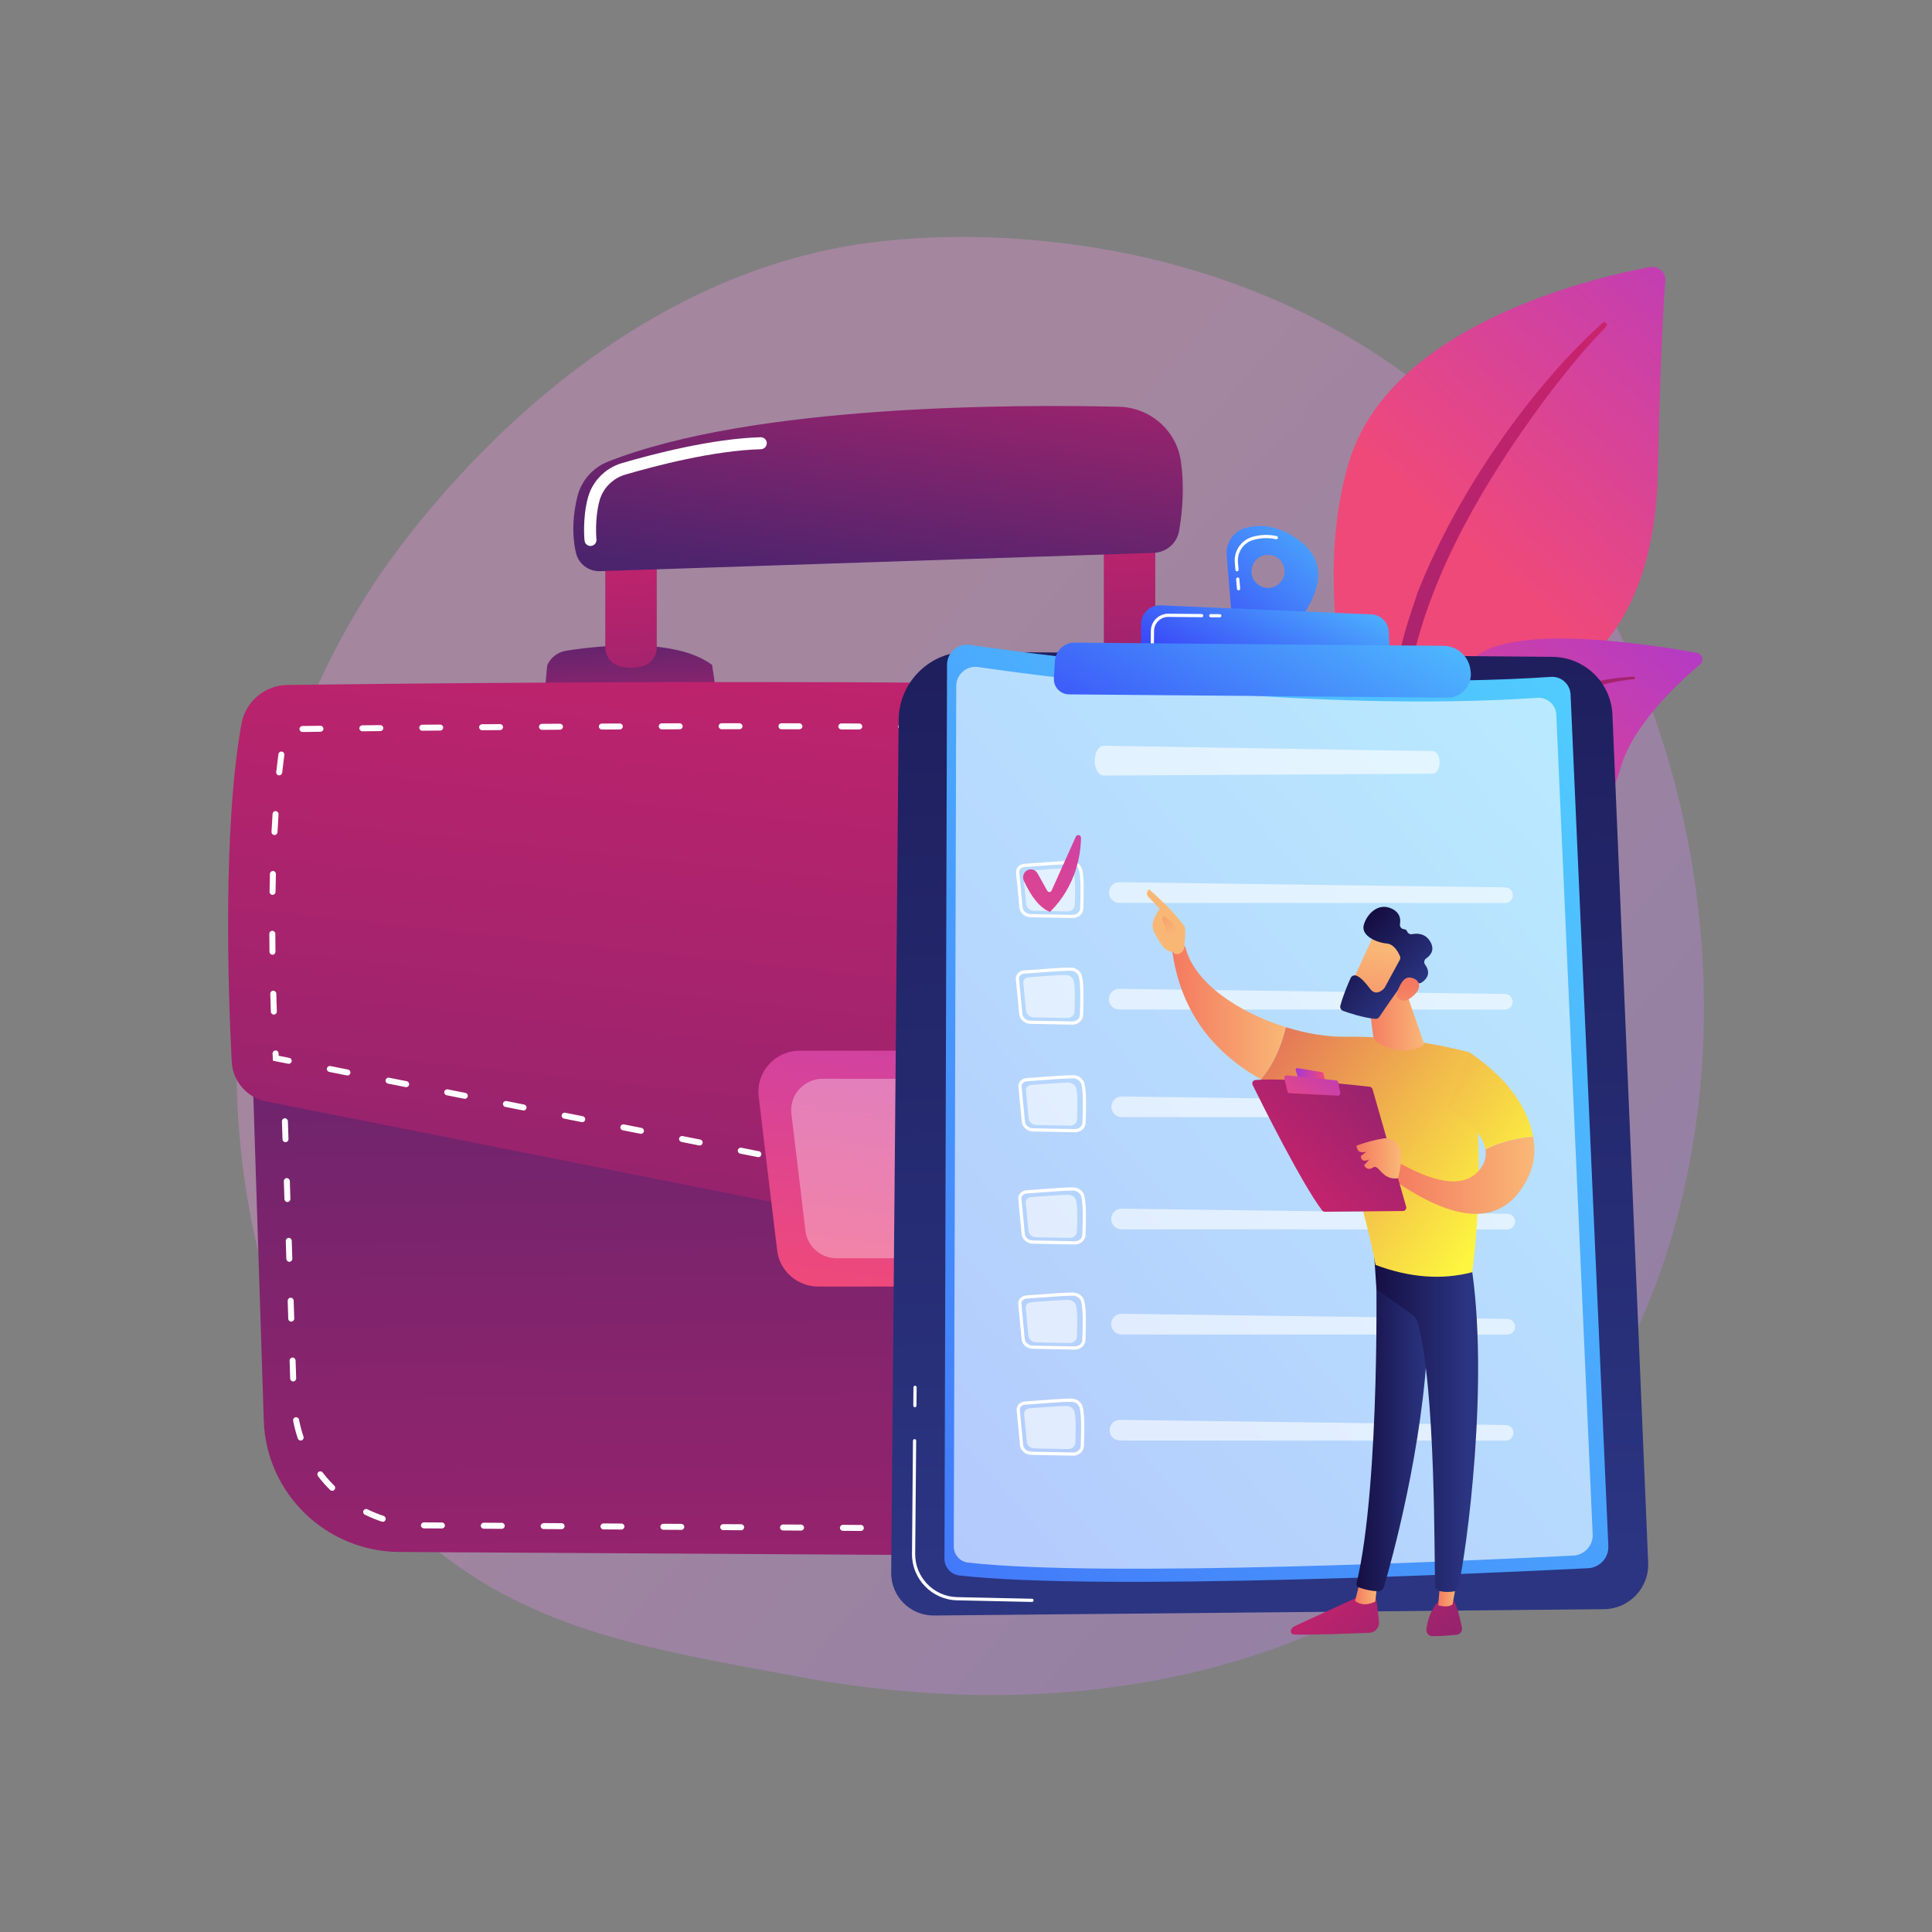 <svg version="1.2" baseProfile="tiny-ps" xmlns="http://www.w3.org/2000/svg" viewBox="0 0 3710 3710" width="800" height="800">
	<rect x="0" y="0" width="3710" height="3710" fill="#808080" stroke="none"/>
	<title>19197280-ai</title>
	<defs>
		<linearGradient id="grd1" gradientUnits="userSpaceOnUse"  x1="2470.583" y1="4288.281" x2="531.539" y2="2587.887">
			<stop offset="0" stop-color="#b37cff"  />
			<stop offset="1" stop-color="#f895e7"  />
		</linearGradient>
		<linearGradient id="grd2" gradientUnits="userSpaceOnUse"  x1="3817.416" y1="536.438" x2="3127.861" y2="1316.593">
			<stop offset="0" stop-color="#a737d5"  />
			<stop offset="1" stop-color="#ef497a"  />
		</linearGradient>
		<linearGradient id="grd3" gradientUnits="userSpaceOnUse"  x1="3473.814" y1="1121.791" x2="1122.095" y2="2803.136">
			<stop offset="0" stop-color="#cb236d"  />
			<stop offset="1" stop-color="#4c246d"  />
		</linearGradient>
		<linearGradient id="grd4" gradientUnits="userSpaceOnUse"  x1="3423.49" y1="1179.094" x2="2892.631" y2="1839.959">
			<stop offset="0" stop-color="#a737d5"  />
			<stop offset="1" stop-color="#ef497a"  />
		</linearGradient>
		<linearGradient id="grd5" gradientUnits="userSpaceOnUse"  x1="3205.845" y1="995.821" x2="2994.057" y2="2013.436">
			<stop offset="0" stop-color="#cb236d"  />
			<stop offset="1" stop-color="#4c246d"  />
		</linearGradient>
		<linearGradient id="grd6" gradientUnits="userSpaceOnUse"  x1="503.521" y1="4226.734" x2="471.71" y2="1289.51">
			<stop offset="0" stop-color="#cb236d"  />
			<stop offset="1" stop-color="#4c246d"  />
		</linearGradient>
		<linearGradient id="grd7" gradientUnits="userSpaceOnUse"  x1="1049.049" y1="1486.946" x2="1036.718" y2="1187.926">
			<stop offset="0" stop-color="#cb236d"  />
			<stop offset="1" stop-color="#4c246d"  />
		</linearGradient>
		<linearGradient id="grd8" gradientUnits="userSpaceOnUse"  x1="1258.411" y1="981.378" x2="1328.881" y2="1960.913">
			<stop offset="0" stop-color="#cb236d"  />
			<stop offset="1" stop-color="#4c246d"  />
		</linearGradient>
		<linearGradient id="grd9" gradientUnits="userSpaceOnUse"  x1="2004.735" y1="1452.592" x2="1992.405" y2="1153.572">
			<stop offset="0" stop-color="#cb236d"  />
			<stop offset="1" stop-color="#4c246d"  />
		</linearGradient>
		<linearGradient id="grd10" gradientUnits="userSpaceOnUse"  x1="2212.249" y1="912.898" x2="2282.739" y2="1892.72">
			<stop offset="0" stop-color="#cb236d"  />
			<stop offset="1" stop-color="#4c246d"  />
		</linearGradient>
		<linearGradient id="grd11" gradientUnits="userSpaceOnUse"  x1="2331.63" y1="522.918" x2="2237.321" y2="1214.517">
			<stop offset="0" stop-color="#cb236d"  />
			<stop offset="1" stop-color="#4c246d"  />
		</linearGradient>
		<linearGradient id="grd12" gradientUnits="userSpaceOnUse"  x1="3057.181" y1="1136.78" x2="2711.973" y2="4358.719">
			<stop offset="0" stop-color="#cb236d"  />
			<stop offset="1" stop-color="#4c246d"  />
		</linearGradient>
		<linearGradient id="grd13" gradientUnits="userSpaceOnUse"  x1="2079.352" y1="1420.5" x2="1941.432" y2="2513.248">
			<stop offset="0" stop-color="#a737d5"  />
			<stop offset="1" stop-color="#ef497a"  />
		</linearGradient>
		<linearGradient id="grd14" gradientUnits="userSpaceOnUse"  x1="1523.084" y1="2069.592" x2="1917.475" y2="2069.592">
			<stop offset="0" stop-color="#ffffff"  />
			<stop offset="1" stop-color="#ffffff"  />
		</linearGradient>
		<linearGradient id="grd15" gradientUnits="userSpaceOnUse"  x1="1708.168" y1="3016.385" x2="1631.875" y2="-38.292">
			<stop offset="0" stop-color="#2b3582"  />
			<stop offset="1" stop-color="#150e42"  />
		</linearGradient>
		<linearGradient id="grd16" gradientUnits="userSpaceOnUse"  x1="4088.515" y1="2081.121" x2="1331.034" y2="4549.062">
			<stop offset="0" stop-color="#53d8ff"  />
			<stop offset="1" stop-color="#3840f7"  />
		</linearGradient>
		<linearGradient id="grd17" gradientUnits="userSpaceOnUse"  x1="2674.722" y1="938.9" x2="2359.615" y2="1314.996">
			<stop offset="0" stop-color="#53d8ff"  />
			<stop offset="1" stop-color="#3840f7"  />
		</linearGradient>
		<linearGradient id="grd18" gradientUnits="userSpaceOnUse"  x1="2744.784" y1="1118.598" x2="2587.337" y2="1443.76">
			<stop offset="0" stop-color="#53d8ff"  />
			<stop offset="1" stop-color="#3840f7"  />
		</linearGradient>
		<linearGradient id="grd19" gradientUnits="userSpaceOnUse"  x1="2927.83" y1="1133.404" x2="2567.023" y2="1782.259">
			<stop offset="0" stop-color="#53d8ff"  />
			<stop offset="1" stop-color="#3840f7"  />
		</linearGradient>
		<linearGradient id="grd20" gradientUnits="userSpaceOnUse"  x1="2384.749" y1="1162.629" x2="1905.99" y2="1979.758">
			<stop offset="0" stop-color="#a737d5"  />
			<stop offset="1" stop-color="#ef497a"  />
		</linearGradient>
		<linearGradient id="grd21" gradientUnits="userSpaceOnUse"  x1="2425.218" y1="3079.339" x2="2900.252" y2="3596.043">
			<stop offset="0" stop-color="#cb236d"  />
			<stop offset="1" stop-color="#4c246d"  />
		</linearGradient>
		<linearGradient id="grd22" gradientUnits="userSpaceOnUse"  x1="2644.777" y1="3034.955" x2="2602.075" y2="3034.955">
			<stop offset="0" stop-color="#f9b776"  />
			<stop offset="1" stop-color="#f47960"  />
		</linearGradient>
		<linearGradient id="grd23" gradientUnits="userSpaceOnUse"  x1="2741.616" y1="2406.319" x2="2605.387" y2="2406.319">
			<stop offset="0" stop-color="#2b3582"  />
			<stop offset="1" stop-color="#150e42"  />
		</linearGradient>
		<linearGradient id="grd24" gradientUnits="userSpaceOnUse"  x1="2563.801" y1="2950.062" x2="3043.854" y2="3472.225">
			<stop offset="0" stop-color="#cb236d"  />
			<stop offset="1" stop-color="#4c246d"  />
		</linearGradient>
		<linearGradient id="grd25" gradientUnits="userSpaceOnUse"  x1="2798.675" y1="3025.95" x2="2761.806" y2="3025.95">
			<stop offset="0" stop-color="#f9b776"  />
			<stop offset="1" stop-color="#f47960"  />
		</linearGradient>
		<linearGradient id="grd26" gradientUnits="userSpaceOnUse"  x1="2817.66" y1="2395.495" x2="2637.964" y2="2395.495">
			<stop offset="0" stop-color="#2b3582"  />
			<stop offset="1" stop-color="#150e42"  />
		</linearGradient>
		<linearGradient id="grd27" gradientUnits="userSpaceOnUse"  x1="3002.98" y1="2156.947" x2="2354.616" y2="1690.341">
			<stop offset="0" stop-color="#fdf53f"  />
			<stop offset="1" stop-color="#d93c65"  />
		</linearGradient>
		<linearGradient id="grd28" gradientUnits="userSpaceOnUse"  x1="2469.058" y1="1813.708" x2="2250.9" y2="1813.708">
			<stop offset="0" stop-color="#f9b776"  />
			<stop offset="1" stop-color="#f47960"  />
		</linearGradient>
		<linearGradient id="grd29" gradientUnits="userSpaceOnUse"  x1="2320.561" y1="1887.285" x2="2461.136" y2="2207.125">
			<stop offset="0" stop-color="#f9b776"  />
			<stop offset="1" stop-color="#f47960"  />
		</linearGradient>
		<linearGradient id="grd30" gradientUnits="userSpaceOnUse"  x1="2265.65" y1="1784.854" x2="2208.368" y2="1696.784">
			<stop offset="0" stop-color="#f9b776"  />
			<stop offset="1" stop-color="#f47960"  />
		</linearGradient>
		<linearGradient id="grd31" gradientUnits="userSpaceOnUse"  x1="3026.125" y1="2161.194" x2="2354.205" y2="1677.635">
			<stop offset="0" stop-color="#fdf53f"  />
			<stop offset="1" stop-color="#d93c65"  />
		</linearGradient>
		<linearGradient id="grd32" gradientUnits="userSpaceOnUse"  x1="2943.635" y1="2181.487" x2="2670.352" y2="2181.487">
			<stop offset="0" stop-color="#f9b776"  />
			<stop offset="1" stop-color="#f47960"  />
		</linearGradient>
		<linearGradient id="grd33" gradientUnits="userSpaceOnUse"  x1="2317.519" y1="2168.896" x2="2783.456" y2="1672.125">
			<stop offset="0" stop-color="#cb236d"  />
			<stop offset="1" stop-color="#4c246d"  />
		</linearGradient>
		<linearGradient id="grd34" gradientUnits="userSpaceOnUse"  x1="2488.563" y1="2049.05" x2="2543.918" y2="2049.05">
			<stop offset="0" stop-color="#a737d5"  />
			<stop offset="1" stop-color="#ef497a"  />
		</linearGradient>
		<linearGradient id="grd35" gradientUnits="userSpaceOnUse"  x1="2627.784" y1="2024.8" x2="2525.462" y2="2176.577">
			<stop offset="0" stop-color="#a737d5"  />
			<stop offset="1" stop-color="#ef497a"  />
		</linearGradient>
		<linearGradient id="grd36" gradientUnits="userSpaceOnUse"  x1="2688.345" y1="2183.926" x2="2604.839" y2="2183.926">
			<stop offset="0" stop-color="#f9b776"  />
			<stop offset="1" stop-color="#f47960"  />
		</linearGradient>
		<linearGradient id="grd37" gradientUnits="userSpaceOnUse"  x1="2734.056" y1="1897.508" x2="2625.288" y2="1897.508">
			<stop offset="0" stop-color="#f9b776"  />
			<stop offset="1" stop-color="#f47960"  />
		</linearGradient>
		<linearGradient id="grd38" gradientUnits="userSpaceOnUse"  x1="2598.759" y1="1814.977" x2="2572.848" y2="2018.203">
			<stop offset="0" stop-color="#f9b776"  />
			<stop offset="1" stop-color="#f47960"  />
		</linearGradient>
		<linearGradient id="grd39" gradientUnits="userSpaceOnUse"  x1="2776.633" y1="1839.609" x2="2663.191" y2="1728.705">
			<stop offset="0" stop-color="#2b3582"  />
			<stop offset="1" stop-color="#150e42"  />
		</linearGradient>
		<linearGradient id="grd40" gradientUnits="userSpaceOnUse"  x1="2726.634" y1="2018.365" x2="2726.824" y2="1892.391">
			<stop offset="0" stop-color="#f9b776"  />
			<stop offset="1" stop-color="#f47960"  />
		</linearGradient>
	</defs>
	<style>
		tspan { white-space:pre }
		.shp0 { opacity: 0.302;fill: url(#grd1) } 
		.shp1 { fill: url(#grd2) } 
		.shp2 { fill: url(#grd3) } 
		.shp3 { fill: url(#grd4) } 
		.shp4 { fill: url(#grd5) } 
		.shp5 { fill: url(#grd6) } 
		.shp6 { fill: #ffffff } 
		.shp7 { fill: url(#grd7) } 
		.shp8 { fill: url(#grd8) } 
		.shp9 { fill: url(#grd9) } 
		.shp10 { fill: url(#grd10) } 
		.shp11 { fill: url(#grd11) } 
		.shp12 { fill: url(#grd12) } 
		.shp13 { fill: url(#grd13) } 
		.shp14 { opacity: 0.322;fill: url(#grd14) } 
		.shp15 { fill: url(#grd15) } 
		.shp16 { fill: url(#grd16) } 
		.shp17 { opacity: 0.6;fill: #ffffff } 
		.shp18 { fill: url(#grd17) } 
		.shp19 { fill: url(#grd18) } 
		.shp20 { fill: url(#grd19) } 
		.shp21 { fill: url(#grd20) } 
		.shp22 { fill: url(#grd21) } 
		.shp23 { fill: url(#grd22) } 
		.shp24 { fill: url(#grd23) } 
		.shp25 { fill: url(#grd24) } 
		.shp26 { fill: url(#grd25) } 
		.shp27 { fill: url(#grd26) } 
		.shp28 { fill: url(#grd27) } 
		.shp29 { fill: url(#grd28) } 
		.shp30 { fill: url(#grd29) } 
		.shp31 { fill: url(#grd30) } 
		.shp32 { fill: url(#grd31) } 
		.shp33 { fill: url(#grd32) } 
		.shp34 { fill: url(#grd33) } 
		.shp35 { fill: url(#grd34) } 
		.shp36 { fill: url(#grd35) } 
		.shp37 { fill: url(#grd36) } 
		.shp38 { fill: url(#grd37) } 
		.shp39 { fill: url(#grd38) } 
		.shp40 { fill: url(#grd39) } 
		.shp41 { fill: url(#grd40) } 
	</style>
	<g id="Illustration">
		<g id="&lt;Group&gt;">
			<path id="&lt;Path&gt;" class="shp0" d="M2932.91 2863.08C2859.56 2938.68 2793.93 2983.13 2743.68 3016.68C2253.61 3343.91 1693.4 3249.59 1520.2 3217.36C1240.76 3165.35 1004.87 3128.66 802.2 2945.55C341.68 2529.49 364.08 1661.55 715.97 1123.89C757.7 1060.14 1109.06 539.31 1670.48 465.92C1684.21 464.13 1694.46 463.11 1703.43 462.16C1790.28 452.96 2328.48 404.43 2767.32 772.09C2830.14 824.72 2931.23 919.65 3024.98 1064.43C3367.75 1593.83 3368.84 2413.74 2932.91 2863.08Z" />
			<g id="&lt;Group&gt;">
				<g id="&lt;Group&gt;">
					<path id="&lt;Path&gt;" class="shp1" d="M2591.11 885.18C2670.81 625.7 3050.97 534.96 3167.99 512.92C3184.54 509.8 3199.44 523.34 3197.98 540.11C3194.24 583.11 3188.66 681.71 3183.51 907.23C3174.7 1292.44 2939.77 1337.33 2816.2 1409.13C2733.83 1456.99 2694.77 1570.35 2699.02 1749.2C2564.09 1378.26 2528.11 1090.26 2591.11 885.18Z" />
					<path id="&lt;Path&gt;" class="shp2" d="M3084.1 620.21C3091.91 627.69 3074.32 628.48 2990.78 735.77L2979.68 749.82C2871.85 892.52 2767.6 1060.77 2720.86 1234.31C2684.27 1375.64 2677.65 1532.27 2693.61 1658.12C2693.68 1657.85 2694.75 1666.46 2686.74 1667.98C2682.09 1668.86 2677.59 1665.8 2676.71 1661.15C2662.73 1587.49 2657 1476.22 2668.53 1370.91C2681.44 1244.66 2711.16 1173.59 2721.33 1140.18C2800.5 937.42 2949.04 734.66 3077.49 620.1C3079.37 618.43 3082.26 618.45 3084.1 620.21Z" />
				</g>
				<g id="&lt;Group&gt;">
					<path id="&lt;Path&gt;" class="shp3" d="M2500.45 2264.98C2483.73 2273.18 2658.72 2053.14 2713.53 1707.55C2739.36 1544.7 2739.7 1340.66 2832.46 1262.03C2909.67 1196.59 3172.4 1237.9 3258.36 1253.6C3269.1 1255.56 3272.72 1269.13 3264.36 1276.16C3223.13 1310.78 3134.95 1392.44 3111.97 1474.74C3081.68 1583.22 2978.55 1652.22 2886.22 1670.9C2793.89 1689.57 2742.52 1707.69 2697.54 1855.35C2652.56 2003.01 2547.95 2241.69 2500.45 2264.98Z" />
					<path id="&lt;Path&gt;" class="shp4" d="M3139.91 1301.56C3140.04 1302.85 3139.09 1304.01 3137.8 1304.14C3138.05 1304.09 3053.07 1309.29 2964.12 1359.82C2884.2 1406.73 2859.68 1455.71 2824.65 1528.03C2791.97 1594.3 2750.95 1682.93 2722.39 1752.83C2722.64 1752.58 2721.33 1755.46 2718.71 1754.59C2717.16 1754.08 2716.33 1752.42 2716.84 1750.87C2757.83 1627.14 2831.65 1477.86 2844.67 1456.87L2850.31 1447.91C2910.05 1354.06 3027.78 1304.03 3137.46 1299.44C3138.69 1299.39 3139.78 1300.31 3139.91 1301.56Z" />
				</g>
			</g>
			<g id="&lt;Group&gt;">
				<path id="&lt;Path&gt;" class="shp5" d="M2906.42 1923.33C2949.63 2264.41 2911.26 2627.8 2881.14 2830.9C2867.39 2923.67 2787.12 2992.13 2692.91 2991.57L767.05 2980.22C626.09 2979.39 511.01 2867.79 506.5 2727.56L480.64 1923.33L2906.42 1923.33Z" />
				<path id="&lt;Compound Path&gt;" class="shp6" d="M2653.06 2945.56C2649.98 2945.56 2647.43 2943.13 2647.32 2940.03C2647.2 2936.87 2649.67 2934.19 2652.85 2934.07C2663.99 2933.66 2675.11 2932.17 2685.89 2929.66C2688.96 2928.94 2692.07 2930.87 2692.78 2933.96C2693.51 2937.04 2691.58 2940.14 2688.49 2940.86C2677 2943.53 2665.15 2945.12 2653.27 2945.56C2653.2 2945.56 2653.13 2945.56 2653.06 2945.56ZM2572.61 2945.26L2572.58 2945.26L2538.09 2945.06C2534.92 2945.04 2532.36 2942.45 2532.38 2939.28C2532.4 2936.11 2534.97 2933.57 2538.13 2933.57L2538.16 2933.57L2572.64 2933.77C2575.82 2933.79 2578.37 2936.37 2578.36 2939.55C2578.34 2942.71 2575.77 2945.26 2572.61 2945.26ZM2457.67 2944.59C2457.66 2944.59 2457.66 2944.59 2457.65 2944.59L2423.16 2944.39C2419.99 2944.36 2417.43 2941.78 2417.45 2938.61C2417.47 2935.44 2420.04 2932.89 2423.2 2932.89L2423.23 2932.89L2457.71 2933.09C2460.88 2933.12 2463.44 2935.7 2463.42 2938.87C2463.4 2942.04 2460.83 2944.59 2457.67 2944.59ZM2342.74 2943.9C2342.73 2943.9 2342.72 2943.9 2342.72 2943.9L2308.22 2943.7C2305.05 2943.68 2302.49 2941.1 2302.51 2937.92C2302.53 2934.76 2305.1 2932.21 2308.26 2932.21C2308.26 2932.21 2308.27 2932.21 2308.28 2932.21L2342.77 2932.41C2345.95 2932.43 2348.5 2935.01 2348.49 2938.19C2348.47 2941.35 2345.9 2943.9 2342.74 2943.9ZM2227.8 2943.23L2227.77 2943.23L2193.29 2943.03C2190.11 2943.01 2187.56 2940.42 2187.57 2937.25C2187.59 2934.07 2190.65 2931.5 2193.35 2931.53L2227.84 2931.74C2231.01 2931.76 2233.56 2934.34 2233.55 2937.52C2233.53 2940.68 2230.96 2943.23 2227.8 2943.23ZM2112.86 2942.56L2112.83 2942.56L2078.35 2942.35C2075.18 2942.33 2072.62 2939.75 2072.64 2936.57C2072.66 2933.41 2075.23 2930.86 2078.39 2930.86C2078.4 2930.86 2078.41 2930.86 2078.42 2930.86L2112.9 2931.06C2116.07 2931.09 2118.63 2933.67 2118.61 2936.84C2118.59 2940.01 2116.02 2942.56 2112.86 2942.56ZM1997.93 2941.87L1997.9 2941.87L1963.42 2941.67C1960.24 2941.65 1957.69 2939.07 1957.7 2935.89C1957.72 2932.72 1960.29 2930.18 1963.45 2930.18L1963.48 2930.18L1997.96 2930.38C2001.14 2930.4 2003.69 2932.98 2003.68 2936.16C2003.66 2939.32 2001.09 2941.87 1997.93 2941.87ZM1882.99 2941.2C1882.98 2941.2 1882.97 2941.2 1882.96 2941.2L1848.48 2941C1845.3 2940.97 1842.75 2938.39 1842.76 2935.21C1842.78 2932.05 1845.35 2929.5 1848.51 2929.5L1848.54 2929.5L1883.03 2929.7C1886.2 2929.73 1888.76 2932.31 1888.74 2935.49C1888.72 2938.65 1886.15 2941.2 1882.99 2941.2ZM1768.06 2940.52C1768.05 2940.52 1768.03 2940.52 1768.03 2940.52L1733.54 2940.32C1730.37 2940.3 1727.81 2937.72 1727.83 2934.54C1727.85 2931.38 1730.42 2928.83 1733.58 2928.83L1733.61 2928.83L1768.09 2929.03C1771.27 2929.05 1773.82 2931.63 1773.81 2934.81C1773.79 2937.98 1771.22 2940.52 1768.06 2940.52ZM1653.12 2939.84L1653.09 2939.84L1618.61 2939.64C1615.43 2939.62 1612.88 2937.03 1612.89 2933.86C1612.91 2930.69 1615.48 2928.14 1618.64 2928.14C1618.65 2928.14 1618.66 2928.14 1618.66 2928.14L1653.15 2928.35C1656.33 2928.37 1658.89 2930.95 1658.87 2934.13C1658.85 2937.29 1656.28 2939.84 1653.12 2939.84ZM1538.18 2939.17C1538.18 2939.17 1538.17 2939.17 1538.16 2939.17L1503.67 2938.96C1500.49 2938.94 1497.94 2936.36 1497.96 2933.18C1497.97 2930.02 1500.54 2927.47 1503.7 2927.47L1503.74 2927.47L1538.22 2927.67C1541.39 2927.69 1543.95 2930.28 1543.93 2933.45C1543.91 2936.62 1541.34 2939.17 1538.18 2939.17ZM1423.25 2938.49L1423.22 2938.49L1388.74 2938.29C1385.56 2938.27 1383.01 2935.69 1383.02 2932.51C1383.04 2929.34 1385.61 2926.8 1388.77 2926.8L1388.8 2926.8L1423.28 2927C1426.46 2927.02 1429.02 2929.6 1429 2932.78C1428.98 2935.94 1426.41 2938.49 1423.25 2938.49ZM1308.31 2937.81L1308.28 2937.81L1273.8 2937.61C1270.62 2937.58 1268.07 2935 1268.08 2931.83C1268.1 2928.66 1270.67 2926.11 1273.83 2926.11C1273.85 2926.11 1273.86 2926.11 1273.86 2926.11L1308.35 2926.31C1311.52 2926.34 1314.08 2928.92 1314.06 2932.1C1314.04 2935.26 1311.47 2937.81 1308.31 2937.81ZM1193.37 2937.13C1193.36 2937.13 1193.35 2937.13 1193.34 2937.13L1158.86 2936.93C1155.68 2936.91 1153.13 2934.33 1153.15 2931.15C1153.16 2927.99 1155.73 2925.44 1158.89 2925.44L1158.93 2925.44L1193.41 2925.64C1196.59 2925.66 1199.14 2928.25 1199.12 2931.42C1199.1 2934.59 1196.53 2937.13 1193.37 2937.13ZM1078.44 2936.46C1078.43 2936.46 1078.42 2936.46 1078.41 2936.46L1043.93 2936.26C1040.75 2936.24 1038.2 2933.66 1038.21 2930.48C1038.23 2927.3 1041.21 2925.16 1043.99 2924.77L1078.48 2924.97C1081.65 2924.99 1084.21 2927.57 1084.19 2930.75C1084.17 2933.91 1081.6 2936.46 1078.44 2936.46ZM963.5 2935.78L963.47 2935.78L928.99 2935.57C925.81 2935.55 923.26 2932.97 923.28 2929.79C923.29 2926.63 925.86 2924.08 929.02 2924.08L929.06 2924.08L963.54 2924.28C966.71 2924.31 969.27 2926.89 969.25 2930.06C969.23 2933.23 966.66 2935.78 963.5 2935.78ZM848.57 2935.1C848.56 2935.1 848.55 2935.1 848.54 2935.1L814.05 2934.9C810.87 2934.88 808.32 2932.3 808.34 2929.12C808.35 2925.96 810.93 2923.41 814.08 2923.41C814.09 2923.41 814.1 2923.41 814.11 2923.41L848.6 2923.61C851.78 2923.63 854.33 2926.21 854.31 2929.39C854.3 2932.56 851.73 2935.1 848.57 2935.1ZM735 2922.26C734.4 2922.26 733.79 2922.17 733.2 2921.97C722.11 2918.31 711.14 2913.82 700.58 2908.61C697.74 2907.21 696.57 2903.76 697.97 2900.92C699.38 2898.09 702.81 2896.92 705.67 2898.31C715.74 2903.27 726.22 2907.56 736.8 2911.06C739.81 2912.06 741.45 2915.3 740.45 2918.32C739.66 2920.74 737.41 2922.26 735 2922.26ZM2758.97 2906.19C2757.28 2906.19 2755.61 2905.45 2754.48 2904.03C2752.49 2901.55 2752.9 2897.94 2755.37 2895.95C2764.07 2888.99 2772.11 2881.18 2779.29 2872.75C2781.33 2870.33 2784.95 2870.02 2787.38 2872.09C2789.8 2874.14 2790.1 2877.77 2788.04 2880.19C2780.4 2889.18 2771.82 2897.51 2762.55 2904.93C2761.49 2905.77 2760.23 2906.19 2758.97 2906.19ZM637.91 2862.76C636.45 2862.76 634.99 2862.21 633.87 2861.1C625.51 2852.83 617.67 2843.93 610.57 2834.64C608.64 2832.13 609.12 2828.52 611.64 2826.59C614.16 2824.67 617.78 2825.14 619.69 2827.66C626.48 2836.52 633.97 2845.03 641.95 2852.93C644.21 2855.16 644.23 2858.8 642 2861.06C640.88 2862.19 639.39 2862.76 637.91 2862.76ZM2820.44 2811.44C2819.96 2811.44 2819.47 2811.39 2818.99 2811.26C2815.92 2810.47 2814.07 2807.32 2814.87 2804.26C2816.4 2798.33 2817.64 2792.26 2818.53 2786.2L2820.77 2770.95C2821.23 2767.8 2824.08 2765.59 2827.28 2766.07C2830.42 2766.54 2832.6 2769.45 2832.14 2772.58L2829.9 2787.88C2828.95 2794.34 2827.63 2800.81 2826 2807.13C2825.33 2809.73 2822.99 2811.44 2820.44 2811.44ZM577.36 2766.25C574.97 2766.25 572.74 2764.75 571.92 2762.36C568.15 2751.3 565.12 2739.83 562.93 2728.28C562.33 2725.16 564.38 2722.15 567.5 2721.56C570.6 2720.99 573.63 2723.02 574.22 2726.13C576.31 2737.16 579.2 2748.1 582.8 2758.66C583.83 2761.65 582.22 2764.92 579.22 2765.95C578.6 2766.15 577.98 2766.25 577.36 2766.25ZM2837.16 2697.75C2836.92 2697.75 2836.69 2697.74 2836.45 2697.71C2833.3 2697.31 2831.06 2694.45 2831.45 2691.3C2832.83 2680.17 2834.19 2668.78 2835.55 2657.11C2835.91 2653.95 2838.8 2651.7 2841.92 2652.06C2845.07 2652.43 2847.33 2655.28 2846.96 2658.43C2845.61 2670.13 2844.24 2681.57 2842.85 2692.71C2842.5 2695.62 2840.02 2697.75 2837.16 2697.75ZM562.99 2652.82C559.9 2652.82 557.35 2650.37 557.25 2647.25L556.14 2612.78C556.03 2609.62 558.53 2606.96 561.7 2606.86C564.6 2606.71 567.52 2609.24 567.62 2612.42L568.74 2646.89C568.84 2650.06 566.35 2652.72 563.18 2652.82C563.12 2652.82 563.06 2652.82 562.99 2652.82ZM2849.72 2583.49C2849.54 2583.49 2849.35 2583.48 2849.17 2583.46C2846.01 2583.16 2843.69 2580.35 2843.99 2577.19C2845.07 2565.93 2846.11 2554.49 2847.13 2542.9C2847.4 2539.73 2850.14 2537.57 2853.35 2537.67C2856.51 2537.94 2858.85 2540.73 2858.57 2543.89C2857.56 2555.53 2856.51 2566.99 2855.43 2578.29C2855.15 2581.26 2852.65 2583.49 2849.72 2583.49ZM559.29 2537.94C556.2 2537.94 553.65 2535.48 553.55 2532.37L552.45 2497.91C552.34 2494.75 554.83 2492.09 558.01 2491.98C561.11 2491.94 563.83 2494.38 563.93 2497.55L565.04 2532.01C565.14 2535.18 562.65 2537.84 559.48 2537.94C559.42 2537.94 559.36 2537.94 559.29 2537.94ZM2859 2468.91C2858.87 2468.91 2858.74 2468.91 2858.61 2468.9C2855.45 2468.68 2853.05 2465.94 2853.26 2462.78C2854.01 2451.44 2854.72 2439.98 2855.37 2428.41C2855.54 2425.24 2858.27 2422.73 2861.43 2423C2864.6 2423.18 2867.02 2425.89 2866.84 2429.06C2866.19 2440.66 2865.48 2452.16 2864.73 2463.54C2864.53 2466.57 2862 2468.91 2859 2468.91ZM555.6 2423.06C552.51 2423.06 549.96 2420.6 549.86 2417.49L548.76 2383.03C548.65 2379.86 551.14 2377.2 554.31 2377.1C557.39 2376.88 560.14 2379.51 560.24 2382.67L561.34 2417.13C561.45 2420.29 558.96 2422.96 555.79 2423.06C555.73 2423.06 555.66 2423.06 555.6 2423.06ZM2864.78 2354.1C2864.71 2354.1 2864.64 2354.1 2864.57 2354.1C2861.4 2353.99 2858.92 2351.33 2859.03 2348.17C2859.41 2336.76 2859.75 2325.29 2860.02 2313.75C2860.1 2310.57 2863.15 2308.25 2865.9 2308.14C2869.08 2308.22 2871.59 2310.85 2871.52 2314.02C2871.24 2325.61 2870.9 2337.12 2870.51 2348.55C2870.41 2351.66 2867.86 2354.1 2864.78 2354.1ZM551.9 2308.18C548.82 2308.18 546.26 2305.73 546.17 2302.62L545.06 2268.15C544.96 2264.98 547.45 2262.32 550.62 2262.22C553.67 2262.39 556.45 2264.62 556.55 2267.79L557.65 2302.26C557.76 2305.42 555.27 2308.08 552.09 2308.18C552.03 2308.18 551.97 2308.18 551.9 2308.18ZM2866.7 2239.17C2863.53 2239.17 2860.96 2236.6 2860.95 2233.43C2860.94 2222 2860.86 2210.53 2860.71 2199.01C2860.67 2195.84 2863.22 2193.24 2866.39 2193.19C2869.2 2193.23 2872.16 2195.68 2872.21 2198.87C2872.35 2210.42 2872.43 2221.94 2872.45 2233.41C2872.45 2236.58 2869.88 2239.17 2866.71 2239.17L2866.7 2239.17ZM548.21 2193.3C545.13 2193.3 542.57 2190.86 542.48 2187.74L541.36 2153.27C541.26 2150.1 543.75 2147.44 546.92 2147.34C549.62 2147.27 552.75 2149.71 552.85 2152.91L553.96 2187.38C554.06 2190.54 551.57 2193.2 548.4 2193.3C548.34 2193.3 548.28 2193.3 548.21 2193.3ZM2864.28 2124.27C2861.21 2124.27 2858.67 2121.86 2858.54 2118.76C2858.06 2107.32 2857.51 2095.86 2856.89 2084.4C2856.71 2081.24 2859.14 2078.52 2862.31 2078.35C2865.45 2078.08 2868.18 2080.6 2868.36 2083.78C2869 2095.28 2869.55 2106.79 2870.02 2118.29C2870.16 2121.46 2867.69 2124.14 2864.52 2124.27C2864.44 2124.27 2864.36 2124.27 2864.28 2124.27ZM544.52 2078.42C541.43 2078.42 538.88 2075.97 538.78 2072.85L537.67 2038.4C537.57 2035.23 540.06 2032.57 543.23 2032.47C545.94 2032.14 549.06 2034.85 549.15 2038.04L550.27 2072.48C550.37 2075.66 547.88 2078.32 544.71 2078.42C544.65 2078.42 544.59 2078.42 544.52 2078.42ZM2856.89 2009.57C2853.94 2009.57 2851.44 2007.33 2851.17 2004.33C2850.16 1992.91 2849.06 1981.49 2847.88 1970.09C2847.55 1966.94 2849.84 1964.11 2853 1963.79C2856.16 1963.47 2858.98 1965.75 2859.31 1968.9C2860.5 1980.36 2861.6 1991.84 2862.62 2003.32C2862.9 2006.47 2860.57 2009.27 2857.41 2009.55C2857.23 2009.56 2857.06 2009.57 2856.89 2009.57ZM540.82 1963.54C537.73 1963.54 535.18 1961.08 535.09 1957.97L533.98 1923.51C533.87 1920.35 536.36 1917.69 539.54 1917.59C542.26 1917.55 545.36 1919.97 545.46 1923.15L546.57 1957.61C546.67 1960.78 544.18 1963.44 541.01 1963.54C540.95 1963.54 540.89 1963.54 540.82 1963.54ZM2814.29 1929.08L2779.81 1929.08C2776.63 1929.08 2774.06 1926.51 2774.06 1923.33C2774.06 1920.16 2776.63 1917.59 2779.81 1917.59L2814.29 1917.59C2817.47 1917.59 2820.04 1920.16 2820.04 1923.33C2820.04 1926.51 2817.47 1929.08 2814.29 1929.08ZM2699.35 1929.08L2664.87 1929.08C2661.69 1929.08 2659.12 1926.51 2659.12 1923.33C2659.12 1920.16 2661.69 1917.59 2664.87 1917.59L2699.35 1917.59C2702.53 1917.59 2705.1 1920.16 2705.1 1923.33C2705.1 1926.51 2702.53 1929.08 2699.35 1929.08ZM2584.41 1929.08L2549.93 1929.08C2546.75 1929.08 2544.18 1926.51 2544.18 1923.33C2544.18 1920.16 2546.75 1917.59 2549.93 1917.59L2584.41 1917.59C2587.59 1917.59 2590.16 1920.16 2590.16 1923.33C2590.16 1926.51 2587.59 1929.08 2584.41 1929.08ZM2469.47 1929.08L2434.99 1929.08C2431.82 1929.08 2429.25 1926.51 2429.25 1923.33C2429.25 1920.16 2431.82 1917.59 2434.99 1917.59L2469.47 1917.59C2472.65 1917.59 2475.22 1920.16 2475.22 1923.33C2475.22 1926.51 2472.65 1929.08 2469.47 1929.08ZM2354.54 1929.08L2320.05 1929.08C2316.88 1929.08 2314.31 1926.51 2314.31 1923.33C2314.31 1920.16 2316.88 1917.59 2320.05 1917.59L2354.54 1917.59C2357.71 1917.59 2360.28 1920.16 2360.28 1923.33C2360.28 1926.51 2357.71 1929.08 2354.54 1929.08ZM2239.6 1929.08L2205.12 1929.08C2201.94 1929.08 2199.37 1926.51 2199.37 1923.33C2199.37 1920.16 2201.94 1917.59 2205.12 1917.59L2239.6 1917.59C2242.77 1917.59 2245.34 1920.16 2245.34 1923.33C2245.34 1926.51 2242.77 1929.08 2239.6 1929.08ZM2124.66 1929.08L2090.18 1929.08C2087 1929.08 2084.43 1926.51 2084.43 1923.33C2084.43 1920.16 2087 1917.59 2090.18 1917.59L2124.66 1917.59C2127.84 1917.59 2130.41 1920.16 2130.41 1923.33C2130.41 1926.51 2127.84 1929.08 2124.66 1929.08ZM2009.72 1929.08L1975.24 1929.08C1972.06 1929.08 1969.49 1926.51 1969.49 1923.33C1969.49 1920.16 1972.06 1917.59 1975.24 1917.59L2009.72 1917.59C2012.9 1917.59 2015.47 1920.16 2015.47 1923.33C2015.47 1926.51 2012.9 1929.08 2009.72 1929.08ZM1894.78 1929.08L1860.3 1929.08C1857.13 1929.08 1854.56 1926.51 1854.56 1923.33C1854.56 1920.16 1857.13 1917.59 1860.3 1917.59L1894.78 1917.59C1897.96 1917.59 1900.53 1920.16 1900.53 1923.33C1900.53 1926.51 1897.96 1929.08 1894.78 1929.08ZM1779.85 1929.08L1745.36 1929.08C1742.19 1929.08 1739.62 1926.51 1739.62 1923.33C1739.62 1920.16 1742.19 1917.59 1745.36 1917.59L1779.85 1917.59C1783.02 1917.59 1785.59 1920.16 1785.59 1923.33C1785.59 1926.51 1783.02 1929.08 1779.85 1929.08ZM1664.91 1929.08L1630.43 1929.08C1627.25 1929.08 1624.68 1926.51 1624.68 1923.33C1624.68 1920.16 1627.25 1917.59 1630.43 1917.59L1664.91 1917.59C1668.08 1917.59 1670.65 1920.16 1670.65 1923.33C1670.65 1926.51 1668.08 1929.08 1664.91 1929.08ZM1549.97 1929.08L1515.49 1929.08C1512.31 1929.08 1509.74 1926.51 1509.74 1923.33C1509.74 1920.16 1512.31 1917.59 1515.49 1917.59L1549.97 1917.59C1553.15 1917.59 1555.72 1920.16 1555.72 1923.33C1555.72 1926.51 1553.15 1929.08 1549.97 1929.08ZM1435.03 1929.08L1400.55 1929.08C1397.37 1929.08 1394.8 1926.51 1394.8 1923.33C1394.8 1920.16 1397.37 1917.59 1400.55 1917.59L1435.03 1917.59C1438.21 1917.59 1440.78 1920.16 1440.78 1923.33C1440.78 1926.51 1438.21 1929.08 1435.03 1929.08ZM1320.09 1929.08L1285.61 1929.08C1282.43 1929.08 1279.86 1926.51 1279.86 1923.33C1279.86 1920.16 1282.43 1917.59 1285.61 1917.59L1320.09 1917.59C1323.27 1917.59 1325.84 1920.16 1325.84 1923.33C1325.84 1926.51 1323.27 1929.08 1320.09 1929.08ZM1205.15 1929.08L1170.67 1929.08C1167.5 1929.08 1164.93 1926.51 1164.93 1923.33C1164.93 1920.16 1167.5 1917.59 1170.67 1917.59L1205.15 1917.59C1208.33 1917.59 1210.9 1920.16 1210.9 1923.33C1210.9 1926.51 1208.33 1929.08 1205.15 1929.08ZM1090.22 1929.08L1055.74 1929.08C1052.56 1929.08 1049.99 1926.51 1049.99 1923.33C1049.99 1920.16 1052.56 1917.59 1055.74 1917.59L1090.22 1917.59C1093.39 1917.59 1095.96 1920.16 1095.96 1923.33C1095.96 1926.51 1093.39 1929.08 1090.22 1929.08ZM975.28 1929.08L940.8 1929.08C937.62 1929.08 935.05 1926.51 935.05 1923.33C935.05 1920.16 937.62 1917.59 940.8 1917.59L975.28 1917.59C978.46 1917.59 981.03 1920.16 981.03 1923.33C981.03 1926.51 978.46 1929.08 975.28 1929.08ZM860.34 1929.08L825.86 1929.08C822.68 1929.08 820.11 1926.51 820.11 1923.33C820.11 1920.16 822.68 1917.59 825.86 1917.59L860.34 1917.59C863.52 1917.59 866.09 1920.16 866.09 1923.33C866.09 1926.51 863.52 1929.08 860.34 1929.08ZM745.4 1929.08L710.92 1929.08C707.74 1929.08 705.17 1926.51 705.17 1923.33C705.17 1920.16 707.74 1917.59 710.92 1917.59L745.4 1917.59C748.58 1917.59 751.15 1920.16 751.15 1923.33C751.15 1926.51 748.58 1929.08 745.4 1929.08ZM630.46 1929.08L595.98 1929.08C592.81 1929.08 590.24 1926.51 590.24 1923.33C590.24 1920.16 592.81 1917.59 595.98 1917.59L630.46 1917.59C633.64 1917.59 636.21 1920.16 636.21 1923.33C636.21 1926.51 633.64 1929.08 630.46 1929.08Z" />
				<path id="&lt;Path&gt;" class="shp7" d="M1045.04 1339.5L1050.83 1277.48C1057.37 1262.67 1070.95 1252.19 1087 1249.63C1147 1240.08 1295.8 1223.29 1367.45 1276.84L1378.15 1348.91L1045.04 1339.5Z" />
				<path id="&lt;Path&gt;" class="shp8" d="M1232.46 1279.82C1218.65 1283.19 1204.81 1283.18 1190.95 1279.77C1174.17 1275.65 1162.34 1260.64 1162.34 1243.45L1162.34 1049.23L1261.18 1049.23L1261.18 1243.3C1261.18 1260.58 1249.32 1275.71 1232.46 1279.82Z" />
				<path id="&lt;Path&gt;" class="shp9" d="M2002.35 1339.5L2008.15 1277.48C2014.69 1262.67 2028.27 1252.19 2044.31 1249.63C2104.31 1240.08 2253.11 1223.29 2324.76 1276.84L2335.46 1348.91L2002.35 1339.5Z" />
				<path id="&lt;Path&gt;" class="shp10" d="M2189.78 1279.82C2175.96 1283.19 2162.12 1283.18 2148.26 1279.77C2131.48 1275.65 2119.65 1260.64 2119.65 1243.45L2119.65 1028.77L2218.49 1028.77L2218.49 1243.3C2218.49 1260.58 2206.63 1275.71 2189.78 1279.82Z" />
				<path id="&lt;Path&gt;" class="shp11" d="M1106.1 1061.93C1096.82 1022.22 1101.54 983.21 1108.64 953.99C1116.1 923.36 1137.92 898.21 1167.35 886.57C1445.56 776.52 1950.36 776.37 2148.65 781.09C2208.27 782.51 2258.79 826.14 2267.49 884.86C2275.14 936.5 2270.01 986.32 2264.19 1019.59C2260.03 1043.37 2239.47 1060.85 2215.23 1061.65L1152.3 1096.84C1130.55 1097.56 1111.03 1083.02 1106.1 1061.93Z" />
				<path id="&lt;Path&gt;" class="shp6" d="M1133.89 1048.41C1128.06 1048.41 1123.07 1044 1122.46 1038.07C1122.29 1036.33 1118.3 995.16 1129.03 955.51C1137.56 924 1162.47 898.68 1194.05 889.41C1253.58 871.94 1367.36 842.25 1460.6 839.63C1466.99 839.47 1472.23 844.46 1472.41 850.79C1472.59 857.15 1467.59 862.43 1461.24 862.61C1370.59 865.15 1258.98 894.31 1200.53 911.47C1176.57 918.5 1157.68 937.67 1151.22 961.51C1141.58 997.12 1145.3 1035.38 1145.34 1035.76C1145.97 1042.08 1141.37 1047.72 1135.06 1048.36C1134.67 1048.39 1134.27 1048.41 1133.89 1048.41Z" />
				<path id="&lt;Path&gt;" class="shp12" d="M551.88 1315.34C895.28 1310.95 2380.8 1295.34 2812.31 1347.4C2849.46 1351.88 2879.78 1379.06 2887.83 1415.44C2913.33 1530.71 2964.62 1798.5 2958.54 2063.93C2957.72 2100.06 2931.23 2130.53 2895.57 2137.28L1910.57 2323.63L1560.68 2323.63L511.15 2115.01C474.16 2107.65 446.89 2076.32 444.97 2038.82C438.15 1905.28 427.49 1591.94 463.6 1390.25C471.28 1347.4 508.14 1315.9 551.88 1315.34Z" />
				<path id="&lt;Compound Path&gt;" class="shp6" d="M1569.04 2244.5C1568.67 2244.5 1568.29 2244.46 1567.91 2244.39L1534.09 2237.66C1530.98 2237.05 1528.96 2234.03 1529.58 2230.91C1530.2 2227.81 1533.19 2225.71 1536.34 2226.39L1569.85 2233.06C1570.11 2233.03 1570.36 2233 1570.62 2233L1605.1 2233C1608.28 2233 1610.85 2235.57 1610.85 2238.75C1610.85 2241.93 1608.28 2244.5 1605.1 2244.5L1570.62 2244.5C1570.35 2244.5 1570.09 2244.48 1569.83 2244.44C1569.57 2244.48 1569.31 2244.5 1569.04 2244.5ZM1834.98 2244.5L1800.5 2244.5C1797.32 2244.5 1794.75 2241.93 1794.75 2238.75C1794.75 2235.57 1797.32 2233 1800.5 2233L1834.98 2233C1838.16 2233 1840.73 2235.57 1840.73 2238.75C1840.73 2241.93 1838.16 2244.5 1834.98 2244.5ZM1720.04 2244.5L1685.56 2244.5C1682.38 2244.5 1679.81 2241.93 1679.81 2238.75C1679.81 2235.57 1682.38 2233 1685.56 2233L1720.04 2233C1723.22 2233 1725.79 2235.57 1725.79 2238.75C1725.79 2241.93 1723.22 2244.5 1720.04 2244.5ZM1915.21 2242.12C1912.5 2242.12 1910.09 2240.2 1909.57 2237.44C1908.98 2234.32 1911.03 2231.31 1914.15 2230.73L1948.03 2224.32C1951.17 2223.75 1954.15 2225.78 1954.74 2228.9C1955.33 2232.02 1953.28 2235.02 1950.16 2235.61L1916.28 2242.02C1915.92 2242.09 1915.56 2242.12 1915.21 2242.12ZM1456.31 2222.09C1455.94 2222.09 1455.56 2222.06 1455.18 2221.98L1421.36 2215.26C1418.25 2214.64 1416.22 2211.61 1416.85 2208.5C1417.47 2205.4 1420.43 2203.37 1423.61 2203.99L1457.42 2210.71C1460.53 2211.33 1462.56 2214.35 1461.94 2217.47C1461.39 2220.2 1459 2222.09 1456.31 2222.09ZM2028.14 2220.75C2025.43 2220.75 2023.02 2218.83 2022.5 2216.07C2021.91 2212.95 2023.96 2209.94 2027.08 2209.35L2060.96 2202.95C2064.07 2202.35 2067.08 2204.4 2067.67 2207.52C2068.26 2210.65 2066.21 2213.65 2063.09 2214.24L2029.21 2220.65C2028.85 2220.71 2028.49 2220.75 2028.14 2220.75ZM1343.57 2199.68C1343.2 2199.68 1342.83 2199.65 1342.45 2199.57L1308.63 2192.84C1305.52 2192.23 1303.49 2189.21 1304.12 2186.09C1304.73 2182.99 1307.73 2180.93 1310.87 2181.57L1344.69 2188.3C1347.8 2188.91 1349.83 2191.93 1349.2 2195.05C1348.66 2197.78 1346.26 2199.68 1343.57 2199.68ZM2141.08 2199.39C2138.36 2199.39 2135.96 2197.47 2135.44 2194.71C2134.85 2191.59 2136.89 2188.58 2140.01 2187.99L2173.9 2181.59C2177.01 2181.05 2180.02 2183.04 2180.61 2186.16C2181.2 2189.28 2179.15 2192.29 2176.03 2192.88L2142.15 2199.29C2141.79 2199.35 2141.43 2199.39 2141.08 2199.39ZM2254.01 2178.02C2251.3 2178.02 2248.89 2176.1 2248.37 2173.33C2247.78 2170.21 2249.83 2167.21 2252.95 2166.62L2286.83 2160.21C2289.95 2159.65 2292.95 2161.67 2293.54 2164.79C2294.13 2167.91 2292.08 2170.92 2288.96 2171.51L2255.08 2177.91C2254.72 2177.98 2254.36 2178.02 2254.01 2178.02ZM1230.84 2177.27C1230.47 2177.27 1230.1 2177.24 1229.71 2177.16L1195.89 2170.44C1192.79 2169.82 1190.76 2166.8 1191.38 2163.68C1192.01 2160.57 1194.97 2158.51 1198.14 2159.17L1231.96 2165.89C1235.07 2166.51 1237.09 2169.54 1236.47 2172.65C1235.93 2175.38 1233.53 2177.27 1230.84 2177.27ZM2366.94 2156.66C2364.23 2156.66 2361.83 2154.74 2361.31 2151.97C2360.72 2148.85 2362.76 2145.85 2365.88 2145.26L2399.77 2138.85C2402.89 2138.25 2405.89 2140.32 2406.48 2143.43C2407.07 2146.55 2405.02 2149.56 2401.9 2150.15L2368.02 2156.55C2367.66 2156.62 2367.3 2156.66 2366.94 2156.66ZM1118.11 2154.86C1117.74 2154.86 1117.36 2154.83 1116.99 2154.75L1083.17 2148.03C1080.05 2147.42 1078.03 2144.4 1078.65 2141.28C1079.26 2138.18 1082.31 2136.08 1085.4 2136.77L1119.22 2143.48C1122.34 2144.1 1124.36 2147.12 1123.74 2150.23C1123.2 2152.96 1120.8 2154.86 1118.11 2154.86ZM2479.88 2135.28C2477.17 2135.28 2474.76 2133.37 2474.24 2130.6C2473.65 2127.48 2475.7 2124.47 2478.82 2123.89L2512.7 2117.48C2515.83 2116.94 2518.82 2118.94 2519.41 2122.06C2520 2125.18 2517.95 2128.19 2514.83 2128.77L2480.95 2135.18C2480.59 2135.25 2480.23 2135.28 2479.88 2135.28ZM1005.38 2132.46C1005.01 2132.46 1004.63 2132.42 1004.25 2132.34L970.43 2125.62C967.32 2125 965.29 2121.98 965.92 2118.86C966.54 2115.76 969.51 2113.73 972.67 2114.35L1006.49 2121.07C1009.6 2121.69 1011.63 2124.71 1011.01 2127.83C1010.46 2130.56 1008.06 2132.46 1005.38 2132.46ZM2592.81 2113.92C2590.1 2113.92 2587.69 2112.01 2587.17 2109.24C2586.58 2106.12 2588.63 2103.11 2591.75 2102.53L2625.63 2096.12C2628.77 2095.54 2631.76 2097.58 2632.35 2100.7C2632.94 2103.82 2630.89 2106.83 2627.77 2107.41L2593.89 2113.82C2593.53 2113.89 2593.17 2113.92 2592.81 2113.92ZM892.64 2110.05C892.27 2110.05 891.9 2110.02 891.52 2109.94L857.7 2103.22C854.59 2102.6 852.56 2099.58 853.18 2096.46C853.8 2093.35 856.81 2091.31 859.94 2091.95L893.76 2098.67C896.87 2099.29 898.9 2102.32 898.27 2105.43C897.73 2108.15 895.33 2110.05 892.64 2110.05ZM2705.75 2092.55C2703.04 2092.55 2700.63 2090.63 2700.11 2087.87C2699.52 2084.75 2701.57 2081.74 2704.69 2081.16L2738.57 2074.75C2741.71 2074.23 2744.7 2076.22 2745.28 2079.33C2745.87 2082.45 2743.82 2085.46 2740.7 2086.04L2706.82 2092.45C2706.46 2092.52 2706.1 2092.55 2705.75 2092.55ZM779.91 2087.64C779.54 2087.64 779.17 2087.6 778.78 2087.52L744.96 2080.8C741.86 2080.18 739.83 2077.16 740.45 2074.04C741.07 2070.93 744.06 2068.88 747.21 2069.53L781.03 2076.25C784.14 2076.87 786.16 2079.89 785.54 2083.01C785 2085.74 782.6 2087.64 779.91 2087.64ZM2818.68 2071.19C2815.97 2071.19 2813.56 2069.27 2813.04 2066.51C2812.45 2063.39 2814.5 2060.38 2817.62 2059.8L2851.5 2053.39C2854.65 2052.84 2857.63 2054.85 2858.22 2057.97C2858.8 2061.09 2856.76 2064.1 2853.64 2064.68L2819.75 2071.09C2819.4 2071.16 2819.04 2071.19 2818.68 2071.19ZM667.18 2065.23C666.81 2065.23 666.43 2065.2 666.05 2065.12L632.23 2058.4C629.12 2057.78 627.1 2054.76 627.72 2051.64C628.34 2048.54 631.35 2046.44 634.48 2047.13L668.3 2053.85C671.41 2054.47 673.43 2057.49 672.81 2060.61C672.26 2063.34 669.87 2065.23 667.18 2065.23ZM554.45 2042.83C554.08 2042.83 553.7 2042.8 553.32 2042.72L524.11 2036.9L523.42 2023.24C523.27 2020.08 525.72 2017.38 528.89 2017.24C531.98 2016.6 534.75 2019.52 534.9 2022.7L535.14 2027.38L555.56 2031.45C558.67 2032.06 560.7 2035.1 560.08 2038.2C559.53 2040.94 557.13 2042.83 554.45 2042.83ZM2874.02 2001.94C2870.88 2001.94 2868.31 1999.41 2868.27 1996.26C2868.13 1984.78 2867.89 1973.32 2867.55 1961.89C2867.46 1958.71 2869.96 1956.08 2873.13 1955.97C2876.12 1956.06 2878.95 1958.36 2879.04 1961.55C2879.38 1973.05 2879.62 1984.57 2879.77 1996.12C2879.81 1999.29 2877.26 2001.89 2874.09 2001.94C2874.07 2001.94 2874.04 2001.94 2874.02 2001.94ZM525.85 1948.32C522.77 1948.32 520.22 1945.87 520.12 1942.76C519.74 1931.7 519.39 1920.17 519.06 1908.26C518.98 1905.08 521.48 1902.45 524.65 1902.35C527.76 1902.62 530.47 1904.77 530.56 1907.95C530.88 1919.83 531.23 1931.34 531.6 1942.38C531.71 1945.55 529.22 1948.21 526.05 1948.32C525.99 1948.32 525.92 1948.32 525.85 1948.32ZM2869.49 1887.12C2866.49 1887.12 2863.96 1884.79 2863.76 1881.75C2863.01 1870.22 2862.19 1858.78 2861.3 1847.41C2861.05 1844.25 2863.42 1841.48 2866.58 1841.24C2869.7 1840.86 2872.52 1843.36 2872.76 1846.51C2873.65 1857.93 2874.48 1869.43 2875.23 1881.01C2875.43 1884.17 2873.03 1886.91 2869.87 1887.11C2869.74 1887.12 2869.61 1887.12 2869.49 1887.12ZM523.23 1833.39C520.08 1833.39 517.51 1830.87 517.48 1827.71C517.35 1816.38 517.25 1804.85 517.2 1793.19C517.19 1790.01 519.75 1787.43 522.93 1787.42C522.93 1787.42 522.94 1787.42 522.95 1787.42C526.12 1787.42 528.69 1789.98 528.7 1793.14C528.75 1804.78 528.84 1816.26 528.97 1827.58C529.01 1830.75 526.46 1833.36 523.29 1833.39L523.23 1833.39ZM2859.53 1772.56C2856.63 1772.56 2854.14 1770.38 2853.82 1767.43C2852.57 1755.88 2851.27 1744.47 2849.91 1733.23C2849.53 1730.08 2851.78 1727.22 2854.93 1726.84C2858.14 1726.4 2860.94 1728.7 2861.32 1731.86C2862.68 1743.15 2864 1754.6 2865.25 1766.19C2865.59 1769.35 2863.31 1772.18 2860.15 1772.52C2859.94 1772.54 2859.74 1772.56 2859.53 1772.56ZM523.37 1718.44L523.28 1718.44C520.11 1718.4 517.58 1715.78 517.62 1712.61C517.8 1701.13 518.03 1689.61 518.32 1678.07C518.4 1674.89 521.05 1672.57 524.21 1672.47C527.38 1672.55 529.89 1675.18 529.82 1678.36C529.52 1689.85 529.29 1701.35 529.12 1712.79C529.07 1715.93 526.51 1718.44 523.37 1718.44ZM2844.95 1658.52C2842.14 1658.52 2839.69 1656.46 2839.27 1653.6C2837.56 1641.98 2835.82 1630.62 2834.08 1619.56C2833.58 1616.42 2835.72 1613.47 2838.85 1612.98C2841.96 1612.51 2844.93 1614.63 2845.43 1617.76C2847.18 1628.87 2848.93 1640.28 2850.64 1651.94C2851.1 1655.07 2848.93 1657.99 2845.79 1658.46C2845.51 1658.49 2845.22 1658.52 2844.95 1658.52ZM527.13 1603.54C527.03 1603.54 526.92 1603.54 526.82 1603.53C523.65 1603.37 521.22 1600.66 521.38 1597.49C521.99 1585.92 522.66 1574.4 523.42 1562.98C523.64 1559.81 526.37 1557.3 529.54 1557.63C532.7 1557.84 535.1 1560.58 534.89 1563.75C534.14 1575.12 533.46 1586.57 532.86 1598.09C532.7 1601.16 530.16 1603.54 527.13 1603.54ZM2826.21 1545.05C2823.49 1545.05 2821.07 1543.11 2820.56 1540.33C2818.38 1528.47 2816.25 1517.18 2814.17 1506.5C2813.56 1503.38 2815.6 1500.36 2818.71 1499.76C2821.82 1499.14 2824.85 1501.19 2825.45 1504.3C2827.54 1515.02 2829.69 1526.36 2831.87 1538.27C2832.44 1541.39 2830.37 1544.39 2827.25 1544.96C2826.9 1545.01 2826.55 1545.05 2826.21 1545.05ZM536.13 1488.95C535.93 1488.95 535.71 1488.94 535.5 1488.91C532.35 1488.57 530.07 1485.73 530.42 1482.57C531.71 1470.88 533.11 1459.39 534.62 1448.19C535.06 1445.05 537.95 1442.69 541.09 1443.28C544.24 1443.7 546.44 1446.59 546.02 1449.74C544.51 1460.85 543.12 1472.22 541.84 1483.83C541.52 1486.77 539.02 1488.95 536.13 1488.95ZM2798.56 1436.97C2798.34 1436.97 2798.11 1436.96 2797.88 1436.93C2787.24 1435.69 2775.85 1434.45 2763.71 1433.26C2760.55 1432.95 2758.23 1430.13 2758.55 1426.98C2758.86 1423.81 2761.58 1421.69 2764.83 1421.81C2777.05 1423.03 2788.51 1424.26 2799.22 1425.51C2802.37 1425.88 2804.63 1428.73 2804.26 1431.88C2803.92 1434.81 2801.44 1436.97 2798.56 1436.97ZM2684.09 1426.62C2683.95 1426.62 2683.81 1426.62 2683.66 1426.61C2672.61 1425.81 2661.16 1425.04 2649.31 1424.28C2646.15 1424.08 2643.74 1421.35 2643.94 1418.19C2644.14 1415 2646.89 1412.6 2650.04 1412.81C2661.92 1413.57 2673.41 1414.34 2684.49 1415.14C2687.66 1415.37 2690.04 1418.12 2689.81 1421.29C2689.6 1424.31 2687.07 1426.62 2684.09 1426.62ZM2569.34 1419.76C2569.24 1419.76 2569.15 1419.76 2569.05 1419.75C2557.84 1419.18 2546.37 1418.63 2534.63 1418.09C2531.46 1417.94 2529.01 1415.26 2529.15 1412.09C2529.3 1408.93 2532.05 1406.4 2535.16 1406.62C2546.92 1407.16 2558.41 1407.71 2569.63 1408.28C2572.8 1408.44 2575.24 1411.14 2575.08 1414.31C2574.92 1417.38 2572.38 1419.76 2569.34 1419.76ZM2454.51 1414.73C2454.44 1414.73 2454.37 1414.73 2454.29 1414.73L2419.85 1413.49C2416.67 1413.37 2414.19 1410.71 2414.3 1407.54C2414.41 1404.38 2417.24 1402.04 2420.24 1401.99L2454.73 1403.24C2457.9 1403.36 2460.37 1406.03 2460.25 1409.2C2460.13 1412.3 2457.58 1414.73 2454.51 1414.73ZM2339.62 1410.9C2339.56 1410.9 2339.51 1410.9 2339.45 1410.9L2304.99 1409.93C2301.82 1409.84 2299.32 1407.2 2299.4 1404.02C2299.49 1400.85 2301.69 1398.51 2305.31 1398.43L2339.79 1399.41C2342.96 1399.51 2345.46 1402.16 2345.37 1405.33C2345.27 1408.45 2342.72 1410.9 2339.62 1410.9ZM2224.72 1407.93C2224.69 1407.93 2224.66 1407.93 2224.63 1407.93L2190.11 1407.17C2186.94 1407.1 2184.42 1404.47 2184.49 1401.3C2184.56 1398.16 2187.12 1395.67 2190.24 1395.67C2190.29 1395.67 2190.33 1395.67 2190.36 1395.67L2224.84 1396.44C2228.02 1396.52 2230.53 1399.14 2230.46 1402.32C2230.39 1405.44 2227.83 1407.93 2224.72 1407.93ZM2109.79 1405.62C2109.76 1405.62 2109.72 1405.62 2109.69 1405.62L2075.22 1405.02C2072.05 1404.97 2069.51 1402.35 2069.56 1399.19C2069.61 1396.04 2072.18 1393.53 2075.31 1393.53L2075.41 1393.53L2109.9 1394.12C2113.08 1394.18 2115.6 1396.81 2115.54 1399.98C2115.48 1403.12 2112.92 1405.62 2109.79 1405.62ZM580.84 1405.61C577.7 1405.61 575.13 1403.08 575.09 1399.94C575.05 1396.76 577.6 1394.16 580.77 1394.11L615.28 1393.7L615.35 1393.7C618.49 1393.7 621.05 1396.22 621.09 1399.38C621.13 1402.55 618.59 1405.16 615.41 1405.19L580.91 1405.61C580.89 1405.61 580.86 1405.61 580.84 1405.61ZM695.84 1404.29C692.69 1404.29 690.12 1401.76 690.09 1398.6C690.06 1395.43 692.6 1392.83 695.78 1392.8L730.28 1392.45C730.29 1392.45 730.31 1392.45 730.32 1392.45C733.48 1392.45 736.05 1394.99 736.08 1398.14C736.11 1401.32 733.56 1403.91 730.39 1403.95L695.89 1404.29C695.87 1404.29 695.85 1404.29 695.84 1404.29ZM1994.85 1403.81C1994.83 1403.81 1994.8 1403.81 1994.78 1403.81L1960.31 1403.36C1957.14 1403.32 1954.59 1400.71 1954.63 1397.55C1954.67 1394.39 1957.24 1391.87 1960.38 1391.87C1960.41 1391.87 1960.43 1391.87 1960.45 1391.87L1994.93 1392.32C1998.11 1392.36 2000.65 1394.97 2000.6 1398.14C2000.56 1401.29 1997.99 1403.81 1994.85 1403.81ZM810.82 1403.18C807.68 1403.18 805.1 1400.65 805.08 1397.49C805.05 1394.32 807.6 1391.72 810.77 1391.69L845.27 1391.39C845.28 1391.39 845.29 1391.39 845.31 1391.39C848.48 1391.39 851.04 1393.92 851.07 1397.09C851.1 1400.25 848.54 1402.86 845.37 1402.88L810.87 1403.18C810.86 1403.18 810.84 1403.18 810.82 1403.18ZM1879.92 1402.45C1879.91 1402.45 1879.9 1402.45 1879.88 1402.45L1845.39 1402.13C1842.22 1402.1 1839.67 1399.5 1839.69 1396.33C1839.72 1393.17 1842.29 1390.63 1845.44 1390.63C1845.45 1390.63 1845.46 1390.63 1845.48 1390.63L1879.98 1390.96C1883.16 1390.99 1885.7 1393.59 1885.67 1396.76C1885.64 1399.92 1883.07 1402.45 1879.92 1402.45ZM925.8 1402.25C922.65 1402.25 920.08 1399.7 920.05 1396.55C920.03 1393.37 922.59 1390.78 925.76 1390.76L960.24 1390.51L960.29 1390.51C963.44 1390.51 966.01 1393.06 966.04 1396.21C966.06 1399.39 963.5 1401.98 960.33 1402L925.84 1402.25L925.8 1402.25ZM1764.98 1401.48L1764.94 1401.48L1730.47 1401.25C1727.3 1401.23 1724.74 1398.65 1724.76 1395.47C1724.77 1392.31 1727.34 1389.76 1730.5 1389.76L1730.54 1389.76L1765.02 1389.98C1768.2 1390.01 1770.75 1392.6 1770.73 1395.77C1770.71 1398.93 1768.14 1401.48 1764.98 1401.48ZM1040.78 1401.48C1037.62 1401.48 1035.05 1398.93 1035.03 1395.76C1035.02 1392.59 1037.57 1390.01 1040.75 1389.98L1075.24 1389.79C1075.25 1389.79 1075.26 1389.79 1075.26 1389.79C1078.43 1389.79 1081 1392.35 1081.02 1395.52C1081.04 1398.68 1078.47 1401.27 1075.3 1401.29L1040.81 1401.48C1040.8 1401.48 1040.79 1401.48 1040.78 1401.48ZM1155.76 1400.9C1152.59 1400.9 1150.02 1398.35 1150.01 1395.18C1150 1392 1152.56 1389.42 1155.73 1389.41L1190.23 1389.28L1190.24 1389.28C1193.41 1389.28 1195.98 1391.83 1196 1395C1196.01 1398.18 1193.45 1400.76 1190.27 1400.77L1155.78 1400.9L1155.76 1400.9ZM1650.04 1400.81L1650.02 1400.81L1615.54 1400.68C1612.36 1400.67 1609.8 1398.09 1609.81 1394.91C1609.82 1391.74 1612.39 1389.19 1615.56 1389.19L1615.58 1389.19L1650.06 1389.32C1653.24 1389.33 1655.8 1391.91 1655.79 1395.09C1655.78 1398.25 1653.21 1400.81 1650.04 1400.81ZM1270.72 1400.51C1267.56 1400.51 1264.99 1397.95 1264.98 1394.79C1264.96 1391.61 1267.53 1389.03 1270.71 1389.02L1305.2 1388.94C1308.14 1388.7 1310.95 1391.51 1310.96 1394.67C1310.96 1397.85 1308.4 1400.42 1305.22 1400.43L1270.74 1400.51L1270.72 1400.51ZM1535.09 1400.44L1535.09 1400.44L1500.6 1400.39C1497.43 1400.39 1494.86 1397.81 1494.86 1394.63C1494.87 1391.46 1497.44 1388.89 1500.61 1388.89L1500.62 1388.89L1535.1 1388.95C1538.28 1388.96 1540.84 1391.53 1540.84 1394.71C1540.83 1397.87 1538.26 1400.44 1535.09 1400.44ZM1385.67 1400.33C1382.5 1400.33 1379.93 1397.76 1379.93 1394.6C1379.92 1391.42 1382.49 1388.84 1385.67 1388.84L1420.04 1388.84C1423.21 1388.84 1425.84 1391.42 1425.84 1394.58C1425.84 1397.76 1423.32 1400.33 1420.15 1400.33L1385.68 1400.33L1385.67 1400.33Z" />
				<path id="&lt;Path&gt;" class="shp13" d="M1877.63 2470.53L1571.1 2470.53C1530.93 2470.53 1497.1 2440.64 1492.33 2400.94L1456.92 2105.98C1451.27 2058.99 1488.14 2017.66 1535.68 2017.66L1903.92 2017.66C1950.5 2017.66 1987.05 2057.41 1982.94 2103.59L1956.64 2398.55C1953.01 2439.29 1918.72 2470.53 1877.63 2470.53Z" />
				<path id="&lt;Path&gt;" class="shp14" d="M1839.92 2416.27L1606.62 2416.27C1576.05 2416.27 1550.3 2393.53 1546.67 2363.31L1519.72 2138.81C1515.42 2103.05 1543.48 2071.59 1579.66 2071.59L1859.94 2071.59C1895.39 2071.59 1923.21 2101.85 1920.08 2137L1900.06 2361.49C1897.3 2392.5 1871.2 2416.27 1839.92 2416.27Z" />
			</g>
			<g id="&lt;Group&gt;">
				<path id="&lt;Path&gt;" class="shp15" d="M1725.69 1382.39C1726.33 1309.49 1785.94 1250.92 1858.83 1251.56L2981.22 1261.39C3043.14 1261.93 3093.77 1310.9 3096.38 1372.77L3164.97 3000.75C3167.01 3049.17 3128.56 3089.65 3080.11 3090.11L1793.5 3102.22C1747.97 3102.65 1710.95 3065.65 1711.34 3020.12L1725.69 1382.39Z" />
				<path id="&lt;Path&gt;" class="shp6" d="M1981.76 3076.2L1981.72 3076.2L1837.79 3073.08C1789.67 3072.04 1750.86 3032.03 1751.28 2983.9L1753.18 2766.57C1753.2 2764.87 1754.58 2763.51 1756.28 2763.53C1757.98 2763.54 1759.34 2764.93 1759.33 2766.63L1757.42 2983.95C1757.03 3028.74 1793.14 3065.96 1837.92 3066.94L1981.85 3070.06C1983.54 3070.1 1984.89 3071.5 1984.85 3073.2C1984.82 3074.88 1983.43 3076.22 1981.76 3076.2Z" />
				<path id="&lt;Path&gt;" class="shp6" d="M1756.82 2702.36C1755.12 2702.34 1753.76 2700.95 1753.77 2699.26L1754.08 2664.06C1754.09 2662.36 1755.48 2661 1757.18 2661.01C1758.88 2661.03 1760.24 2662.42 1760.23 2664.11L1759.92 2699.31C1759.9 2701.01 1758.51 2702.37 1756.82 2702.36Z" />
				<g id="&lt;Group&gt;">
					<path id="&lt;Path&gt;" class="shp16" d="M1818.58 1276.25C1818.65 1252.93 1839.31 1235.06 1862.4 1238.4C2015.49 1260.53 2541.99 1329.43 2978.05 1299.79C2997.94 1298.44 3015.05 1313.65 3015.93 1333.56L3088.49 2968.83C3089.48 2991.25 3072.2 3010.27 3049.78 3011.4C2866.41 3020.64 2111.26 3055.95 1842.28 3025.4C1825.91 3023.54 1813.59 3009.63 1813.64 2993.16L1818.58 1276.25Z" />
					<path id="&lt;Path&gt;" class="shp17" d="M1836.27 1317.37C1836.34 1294.93 1856.23 1277.73 1878.44 1280.94C2025.77 1302.24 2532.44 1368.54 2952.08 1340.02C2971.22 1338.72 2987.69 1353.36 2988.54 1372.52L3058.36 2946.21C3059.32 2967.79 3042.69 2986.09 3021.12 2987.18C2844.65 2996.07 2117.93 3030.06 1859.08 3000.65C1843.33 2998.86 1831.48 2985.48 1831.52 2969.62L1836.27 1317.37Z" />
					<g id="&lt;Group&gt;" style="opacity: 0.6">
						<path id="&lt;Path&gt;" class="shp6" d="M2119.44 1432.03L2751.85 1442.44C2758.8 1442.55 2764.39 1452 2764.44 1463.74C2764.49 1475.81 2758.68 1485.72 2751.52 1485.76L2119.01 1489.32C2111.25 1489.36 2104.51 1480.52 2102.64 1467.84C2099.95 1449.59 2108.28 1431.85 2119.44 1432.03Z" />
					</g>
					<g id="&lt;Group&gt;">
						<path id="&lt;Compound Path&gt;" fill-rule="evenodd" class="shp6" d="M2063.86 2389.72C2063.79 2389.72 2063.71 2389.72 2063.64 2389.72L1983.61 2388.25C1972.17 2388.04 1962.8 2380.09 1961.81 2369.76L1955.36 2302.54C1954.98 2298.59 1956.24 2294.71 1958.91 2291.59C1961.89 2288.11 1966.37 2285.95 1971.21 2285.66C1977.95 2285.26 1987.46 2284.53 1997.52 2283.76C2018.7 2282.15 2045.07 2280.13 2059.89 2280.08C2070.65 2280.12 2079.72 2286.56 2082.17 2295.95C2086.2 2311.4 2085.58 2340.58 2084.51 2371.66C2084.17 2381.76 2074.92 2389.82 2063.86 2389.72ZM1971.57 2291.8C1968.39 2291.98 1965.48 2293.37 1963.58 2295.59C1962.01 2297.42 1961.26 2299.68 1961.48 2301.95L1967.93 2369.17C1968.62 2376.39 1975.41 2381.95 1983.72 2382.1L2063.75 2383.57C2063.81 2383.57 2063.86 2383.57 2063.91 2383.57C2071.67 2383.64 2078.14 2378.23 2078.37 2371.45C2079.42 2340.84 2080.05 2312.16 2076.22 2297.5C2074.51 2290.94 2067.73 2286.32 2059.92 2286.23C2045.31 2286.28 2019.07 2288.28 1997.99 2289.89C1987.9 2290.66 1978.37 2291.39 1971.57 2291.8Z" />
						<path id="&lt;Path&gt;" class="shp17" d="M1980.12 2298.8C1996.95 2297.8 2033.52 2294.41 2050.86 2294.35C2058.2 2294.32 2064.6 2298.81 2066.27 2305.2C2069.51 2317.59 2068.85 2342.24 2068.07 2364.99C2067.84 2371.81 2061.53 2377.19 2053.89 2377.05L1989.93 2375.88C1982.07 2375.73 1975.58 2370.31 1974.91 2363.32L1969.76 2309.61C1969.23 2304.05 1973.88 2299.17 1980.12 2298.8Z" />
						<g id="&lt;Group&gt;" style="opacity: 0.6">
							<path id="&lt;Path&gt;" class="shp6" d="M2154.07 2320.97L2894.62 2330.84C2902.76 2330.94 2909.34 2337.52 2909.45 2345.67C2909.56 2354.04 2902.79 2360.89 2894.42 2360.89L2153.81 2360.72C2144.72 2360.72 2136.79 2354.55 2134.55 2345.74C2131.33 2333.07 2141 2320.8 2154.07 2320.97Z" />
						</g>
						<path id="&lt;Compound Path&gt;" fill-rule="evenodd" class="shp6" d="M2063.77 2591.61C2063.7 2591.61 2063.63 2591.61 2063.55 2591.61L1983.52 2590.14C1972.09 2589.93 1962.72 2581.98 1961.72 2571.65L1955.28 2504.43C1954.9 2500.48 1956.16 2496.6 1958.82 2493.49C1961.8 2490 1966.28 2487.84 1971.12 2487.55C1977.87 2487.15 1987.37 2486.42 1997.43 2485.66C2018.62 2484.04 2044.98 2482.03 2059.81 2481.97C2059.92 2481.97 2060.02 2481.97 2060.13 2481.97C2070.66 2482.06 2079.65 2488.55 2082.08 2497.84C2086.12 2513.3 2085.5 2542.47 2084.43 2573.55C2084.08 2583.65 2074.84 2591.71 2063.77 2591.61ZM1971.49 2493.69C1968.31 2493.88 1965.39 2495.26 1963.49 2497.48C1961.92 2499.32 1961.18 2501.57 1961.4 2503.84L1967.84 2571.06C1968.54 2578.28 1975.33 2583.84 1983.64 2583.99L2063.67 2585.46C2063.72 2585.46 2063.77 2585.46 2063.83 2585.47C2071.58 2585.53 2078.05 2580.13 2078.29 2573.34C2079.34 2542.74 2079.96 2514.05 2076.14 2499.39C2074.42 2492.83 2067.55 2488.06 2059.83 2488.12C2045.23 2488.17 2018.99 2490.18 1997.9 2491.79C1987.81 2492.56 1978.28 2493.28 1971.49 2493.69Z" />
						<path id="&lt;Path&gt;" class="shp17" d="M1980.04 2500.69C1996.86 2499.69 2033.44 2496.3 2050.77 2496.24C2058.12 2496.21 2064.52 2500.7 2066.19 2507.09C2069.42 2519.49 2068.76 2544.14 2067.98 2566.89C2067.75 2573.7 2061.44 2579.08 2053.8 2578.94L1989.85 2577.77C1981.98 2577.62 1975.5 2572.2 1974.83 2565.21L1969.67 2511.5C1969.14 2505.94 1973.8 2501.07 1980.04 2500.69Z" />
						<g id="&lt;Group&gt;" style="opacity: 0.6">
							<path id="&lt;Path&gt;" class="shp6" d="M2153.99 2522.86L2894.53 2532.73C2902.68 2532.84 2909.25 2539.41 2909.36 2547.56C2909.47 2555.94 2902.71 2562.79 2894.33 2562.78L2153.72 2562.61C2144.63 2562.61 2136.7 2556.44 2134.46 2547.64C2131.24 2534.97 2140.92 2522.69 2153.99 2522.86Z" />
						</g>
						<path id="&lt;Compound Path&gt;" fill-rule="evenodd" class="shp6" d="M2060.75 2795.28C2060.68 2795.28 2060.6 2795.28 2060.53 2795.28L1980.5 2793.81C1969.06 2793.6 1959.69 2785.65 1958.7 2775.32L1952.25 2708.1C1951.87 2704.15 1953.13 2700.27 1955.8 2697.15C1958.78 2693.67 1963.26 2691.51 1968.09 2691.22C1974.84 2690.82 1984.35 2690.09 1994.41 2689.32C2015.59 2687.71 2041.96 2685.69 2056.78 2685.64C2056.89 2685.64 2057 2685.64 2057.1 2685.64C2067.63 2685.73 2076.63 2692.22 2079.06 2701.51C2083.09 2716.96 2082.47 2746.14 2081.4 2777.22C2081.06 2787.32 2071.81 2795.38 2060.75 2795.28ZM1968.46 2697.36C1965.28 2697.54 1962.37 2698.93 1960.47 2701.15C1958.9 2702.98 1958.15 2705.24 1958.37 2707.51L1964.82 2774.73C1965.51 2781.95 1972.3 2787.51 1980.61 2787.66L2060.64 2789.13C2060.7 2789.13 2060.75 2789.13 2060.8 2789.13C2068.56 2789.2 2075.03 2783.79 2075.26 2777.01C2076.31 2746.4 2076.94 2717.72 2073.11 2703.06C2071.39 2696.5 2064.52 2691.71 2056.8 2691.78C2042.2 2691.84 2015.96 2693.84 1994.87 2695.45C1984.79 2696.22 1975.26 2696.95 1968.46 2697.36Z" />
						<path id="&lt;Path&gt;" class="shp17" d="M1977.01 2704.36C1993.83 2703.36 2030.41 2699.97 2047.75 2699.91C2055.09 2699.88 2061.49 2704.37 2063.16 2710.76C2066.4 2723.15 2065.74 2747.8 2064.96 2770.55C2064.72 2777.37 2058.42 2782.75 2050.78 2782.61L1986.82 2781.44C1978.95 2781.29 1972.47 2775.87 1971.8 2768.88L1966.65 2715.17C1966.11 2709.61 1970.77 2704.73 1977.01 2704.36Z" />
						<g id="&lt;Group&gt;" style="opacity: 0.6">
							<path id="&lt;Path&gt;" class="shp6" d="M2150.96 2726.53L2891.51 2736.4C2899.65 2736.5 2906.23 2743.08 2906.34 2751.23C2906.45 2759.6 2899.68 2766.45 2891.31 2766.45L2150.69 2766.28C2141.61 2766.28 2133.68 2760.11 2131.44 2751.3C2128.22 2738.63 2137.89 2726.36 2150.96 2726.53Z" />
						</g>
						<path id="&lt;Compound Path&gt;" fill-rule="evenodd" class="shp6" d="M2059.61 1762.88C2059.54 1762.88 2059.47 1762.88 2059.4 1762.88L1979.36 1761.41C1967.93 1761.2 1958.56 1753.25 1957.57 1742.92L1951.12 1675.7C1950.74 1671.76 1952 1667.87 1954.66 1664.76C1957.64 1661.28 1962.13 1659.11 1966.96 1658.82C1973.71 1658.42 1983.21 1657.69 1993.27 1656.93C2014.46 1655.31 2040.82 1653.3 2055.65 1653.24C2055.76 1653.24 2055.86 1653.24 2055.97 1653.24C2066.5 1653.33 2075.5 1659.82 2077.92 1669.11C2081.96 1684.57 2081.34 1713.75 2080.27 1744.83C2079.93 1754.92 2070.68 1762.98 2059.61 1762.88ZM1967.33 1664.96C1964.15 1665.15 1961.23 1666.53 1959.33 1668.75C1957.76 1670.59 1957.02 1672.85 1957.24 1675.11L1963.68 1742.33C1964.38 1749.55 1971.17 1755.11 1979.48 1755.27L2059.51 1756.74C2059.56 1756.74 2059.62 1756.74 2059.67 1756.74C2067.43 1756.8 2073.9 1751.4 2074.13 1744.62C2075.18 1714.01 2075.8 1685.32 2071.98 1670.67C2070.26 1664.1 2063.39 1659.33 2055.67 1659.39C2041.07 1659.44 2014.83 1661.45 1993.74 1663.06C1983.65 1663.83 1974.12 1664.55 1967.33 1664.96Z" />
						<path id="&lt;Path&gt;" class="shp17" d="M1975.88 1671.97C1992.7 1670.96 2029.28 1667.57 2046.61 1667.51C2053.96 1667.48 2060.36 1671.98 2062.03 1678.36C2065.26 1690.76 2064.6 1715.41 2063.82 1738.16C2063.59 1744.97 2057.28 1750.35 2049.64 1750.21L1985.69 1749.04C1977.82 1748.9 1971.34 1743.47 1970.67 1736.48L1965.51 1682.77C1964.98 1677.21 1969.64 1672.34 1975.88 1671.97Z" />
						<g id="&lt;Group&gt;" style="opacity: 0.6">
							<path id="&lt;Path&gt;" class="shp6" d="M2149.83 1694.13L2890.38 1704C2898.52 1704.11 2905.1 1710.68 2905.2 1718.83C2905.31 1727.21 2898.55 1734.06 2890.17 1734.05L2149.56 1733.88C2140.47 1733.88 2132.55 1727.71 2130.31 1718.91C2127.08 1706.24 2136.76 1693.96 2149.83 1694.13Z" />
						</g>
						<path id="&lt;Compound Path&gt;" fill-rule="evenodd" class="shp6" d="M2059.2 1967.55C2059.13 1967.55 2059.05 1967.55 2058.98 1967.55L1978.95 1966.08C1967.52 1965.87 1958.14 1957.92 1957.15 1947.59L1950.7 1880.37C1950.33 1876.43 1951.59 1872.54 1954.25 1869.43C1957.23 1865.94 1961.71 1863.78 1966.55 1863.49C1973.29 1863.09 1982.8 1862.36 1992.86 1861.6C2014.04 1859.98 2040.41 1857.97 2055.23 1857.91C2055.34 1857.91 2055.45 1857.91 2055.56 1857.91C2066.08 1858 2075.08 1864.49 2077.51 1873.78C2081.54 1889.24 2080.92 1918.41 2079.86 1949.49C2079.51 1959.59 2070.27 1967.65 2059.2 1967.55ZM1966.91 1869.63C1963.73 1869.82 1960.82 1871.2 1958.92 1873.42C1957.35 1875.26 1956.61 1877.51 1956.82 1879.79L1963.27 1947C1963.96 1954.22 1970.75 1959.78 1979.06 1959.93L2059.1 1961.4C2059.15 1961.4 2059.2 1961.41 2059.26 1961.41C2067.01 1961.47 2073.48 1956.07 2073.71 1949.28C2074.76 1918.68 2075.39 1889.99 2071.56 1875.33C2069.85 1868.77 2062.98 1863.98 2055.26 1864.06C2040.65 1864.11 2014.41 1866.12 1993.33 1867.73C1983.24 1868.5 1973.71 1869.22 1966.91 1869.63Z" />
						<path id="&lt;Path&gt;" class="shp17" d="M1975.46 1876.63C1992.29 1875.63 2028.86 1872.24 2046.2 1872.18C2053.54 1872.15 2059.95 1876.64 2061.61 1883.03C2064.85 1895.43 2064.19 1920.08 2063.41 1942.83C2063.18 1949.64 2056.87 1955.02 2049.23 1954.88L1985.27 1953.71C1977.41 1953.56 1970.92 1948.14 1970.25 1941.15L1965.1 1887.44C1964.57 1881.88 1969.23 1877.01 1975.46 1876.63Z" />
						<g id="&lt;Group&gt;" style="opacity: 0.6">
							<path id="&lt;Path&gt;" class="shp6" d="M2149.42 1898.8L2889.96 1908.67C2898.11 1908.78 2904.68 1915.35 2904.79 1923.5C2904.9 1931.88 2898.14 1938.73 2889.76 1938.72L2149.15 1938.55C2140.06 1938.55 2132.13 1932.38 2129.89 1923.58C2126.67 1910.91 2136.34 1898.63 2149.42 1898.8Z" />
						</g>
						<path id="&lt;Compound Path&gt;" fill-rule="evenodd" class="shp6" d="M2064.14 2174.26C2064.07 2174.26 2064 2174.26 2063.92 2174.26L1983.89 2172.79C1972.46 2172.58 1963.09 2164.63 1962.09 2154.3L1955.65 2087.08C1955.27 2083.13 1956.53 2079.25 1959.19 2076.13C1962.17 2072.65 1966.65 2070.49 1971.49 2070.2C1978.24 2069.8 1987.74 2069.07 1997.8 2068.3C2018.98 2066.68 2045.35 2064.67 2060.18 2064.62C2060.28 2064.62 2060.39 2064.62 2060.5 2064.62C2071.02 2064.71 2080.02 2071.2 2082.45 2080.49C2086.49 2095.94 2085.86 2125.12 2084.8 2156.2C2084.45 2166.3 2075.21 2174.36 2064.14 2174.26ZM1971.86 2076.33C1968.68 2076.52 1965.76 2077.91 1963.86 2080.13C1962.29 2081.96 1961.55 2084.22 1961.77 2086.49L1968.21 2153.71C1968.91 2160.93 1975.69 2166.49 1984 2166.64L2064.04 2168.11C2064.09 2168.11 2064.14 2168.11 2064.2 2168.11C2071.95 2168.18 2078.42 2162.77 2078.66 2155.99C2079.71 2125.38 2080.33 2096.7 2076.5 2082.04C2074.79 2075.48 2067.92 2070.66 2060.2 2070.76C2045.6 2070.82 2019.35 2072.82 1998.27 2074.43C1988.18 2075.2 1978.65 2075.93 1971.86 2076.33Z" />
						<path id="&lt;Path&gt;" class="shp17" d="M1980.4 2083.34C1997.23 2082.34 2033.81 2078.95 2051.14 2078.89C2058.49 2078.86 2064.89 2083.35 2066.55 2089.73C2069.79 2102.13 2069.13 2126.78 2068.35 2149.53C2068.12 2156.35 2061.81 2161.73 2054.17 2161.59L1990.21 2160.42C1982.35 2160.27 1975.87 2154.85 1975.2 2147.86L1970.04 2094.14C1969.51 2088.59 1974.17 2083.71 1980.4 2083.34Z" />
						<g id="&lt;Group&gt;" style="opacity: 0.6">
							<path id="&lt;Path&gt;" class="shp6" d="M2154.36 2105.51L2894.9 2115.38C2903.05 2115.48 2909.62 2122.06 2909.73 2130.21C2909.84 2138.58 2903.08 2145.43 2894.7 2145.43L2154.09 2145.26C2145 2145.26 2137.07 2139.09 2134.83 2130.28L2134.83 2130.28C2131.61 2117.61 2141.29 2105.34 2154.36 2105.51Z" />
						</g>
					</g>
				</g>
				<path id="&lt;Compound Path&gt;" fill-rule="evenodd" class="shp18" d="M2492.46 1195.07L2365.21 1182.65L2355.53 1065.74C2353.59 1042.22 2368.45 1020.49 2391.15 1014.01C2416.03 1006.91 2451.28 1006.66 2491.58 1035.22C2544.26 1072.56 2544.56 1125.84 2492.46 1195.07ZM2466.78 1097.49C2466.94 1079.95 2452.84 1065.61 2435.31 1065.46C2417.77 1065.3 2403.43 1079.39 2403.27 1096.93C2403.12 1114.47 2417.21 1128.81 2434.75 1128.96C2452.29 1129.12 2466.63 1115.03 2466.78 1097.49Z" />
				<path id="&lt;Compound Path&gt;" class="shp6" d="M2378.36 1133.62C2376.79 1133.61 2375.46 1132.4 2375.33 1130.8L2373.79 1112.18C2373.65 1110.49 2374.91 1109.01 2376.6 1108.87C2378.32 1108.72 2379.78 1109.98 2379.91 1111.68L2381.46 1130.3C2381.6 1131.99 2380.34 1133.47 2378.65 1133.61C2378.55 1133.62 2378.46 1133.62 2378.36 1133.62ZM2375.34 1097.14C2373.77 1097.12 2372.44 1095.91 2372.31 1094.32L2371.14 1080.18C2369.28 1057.77 2383.56 1037.05 2405.07 1030.9C2420.31 1026.55 2435.98 1026.04 2451.63 1029.4C2453.29 1029.75 2454.35 1031.39 2453.99 1033.05C2453.64 1034.7 2452.02 1035.75 2450.35 1035.41C2435.68 1032.27 2421.02 1032.74 2406.76 1036.81C2388.06 1042.16 2375.65 1060.18 2377.26 1079.68L2378.44 1093.81C2378.58 1095.5 2377.32 1096.99 2375.63 1097.13C2375.53 1097.14 2375.44 1097.14 2375.34 1097.14Z" />
				<path id="&lt;Path&gt;" class="shp19" d="M2190.74 1256.61L2191.26 1197.89C2191.44 1177.61 2208.38 1161.52 2228.64 1162.39L2633.43 1179.81C2651.39 1180.59 2665.82 1194.9 2666.74 1212.86L2669.63 1269.32L2190.74 1256.61Z" />
				<path id="&lt;Path&gt;" class="shp6" d="M2342.36 1185.52L2324.95 1185.37C2323.25 1185.35 2321.88 1183.97 2321.9 1182.27C2321.91 1180.57 2323.3 1179.21 2325 1179.22L2342.41 1179.37C2344.11 1179.39 2345.47 1180.78 2345.46 1182.47C2345.44 1184.17 2344.06 1185.54 2342.36 1185.52Z" />
				<path id="&lt;Path&gt;" class="shp6" d="M2212.82 1238.37C2211.12 1238.35 2209.76 1236.96 2209.78 1235.27L2209.98 1211.51C2210.14 1193.15 2225.21 1178.35 2243.57 1178.51L2307.59 1179.07C2309.28 1179.08 2310.65 1180.47 2310.63 1182.17C2310.62 1183.87 2309.23 1185.23 2307.53 1185.22L2243.51 1184.65C2228.54 1184.52 2216.26 1196.59 2216.13 1211.56L2215.92 1235.32C2215.91 1237.02 2214.52 1238.38 2212.82 1238.37Z" />
				<path id="&lt;Path&gt;" class="shp20" d="M2025.63 1270C2026.78 1249.67 2043.7 1233.83 2064.06 1234.01L2772.12 1240.19C2797.58 1240.41 2819.19 1258.93 2823.31 1284.05L2823.88 1287.52C2828.4 1315.04 2807.02 1339.99 2779.13 1339.74L2052.7 1333.38C2036.01 1333.23 2022.83 1319.16 2023.78 1302.5L2025.63 1270Z" />
				<path id="&lt;Path&gt;" class="shp21" d="M1972.13 1671.44C1979.19 1667.3 1988.28 1669.77 1992.27 1676.92L2011.02 1710.54C2012.9 1713.9 2017.81 1713.69 2019.39 1710.18L2065.91 1606.61C2068.23 1601.45 2075.92 1603.19 2075.83 1608.86C2075.36 1640.53 2066.95 1700.75 2016.34 1751.15C1997.74 1743.92 1980.96 1723.87 1965.98 1690.98C1962.74 1683.86 1965.38 1675.4 1972.13 1671.44Z" />
			</g>
			<g id="&lt;Group&gt;">
				<path id="&lt;Path&gt;" class="shp22" d="M2640.7 3058.49C2644.02 3077.28 2646.49 3095.98 2648.12 3114.58C2649.07 3125.48 2640.67 3134.95 2629.73 3135.41C2592.57 3136.95 2513.1 3139.96 2484.58 3138.69C2480.29 3138.5 2477.49 3134.11 2479.07 3130.12C2480.4 3126.78 2482.97 3124.08 2486.24 3122.58L2617.52 3062.24L2640.7 3058.49Z" />
				<path id="&lt;Path&gt;" class="shp23" d="M2644.78 3041.93L2640.78 3075.65C2625.45 3082.78 2612.54 3082.33 2602.07 3074.3L2611.6 3036.73L2644.78 3041.93Z" />
				<path id="&lt;Path&gt;" class="shp24" d="M2736.56 2408.09L2741.95 2556.08C2748.08 2401.91 2748.08 2404.62 2741.95 2564.23C2733.73 2778.48 2670.69 3002.77 2657.53 3047.53C2656.09 3052.46 2651.48 3055.8 2646.35 3055.63C2629.76 3055.07 2615.92 3050.89 2608.86 3048.01C2605.87 3046.79 2604.27 3043.54 2605.02 3040.39C2651.05 2847.45 2643.5 2416.91 2641.77 2408.11L2736.56 2408.09Z" />
				<path id="&lt;Path&gt;" class="shp25" d="M2791.71 3073.2C2797 3082.68 2802.2 3100.03 2807.31 3125.24C2808.7 3132.06 2803.93 3138.6 2796.99 3139.28C2784.72 3140.49 2765.84 3142.04 2750.71 3141.93C2743.73 3141.89 2738.29 3135.81 2739.13 3128.89C2740.81 3115.09 2746.03 3092.45 2762.16 3074.8L2791.71 3073.2Z" />
				<path id="&lt;Path&gt;" class="shp26" d="M2798.68 3029.83L2789.33 3080.82C2783.17 3085.4 2773.99 3086.03 2761.81 3082.71L2766.27 3027.85L2798.68 3029.83Z" />
				<path id="&lt;Path&gt;" class="shp27" d="M2823.93 2421.32C2861.56 2648.48 2815.76 2982.76 2800.31 3048.18C2799.37 3052.19 2796.13 3055.26 2792.07 3055.93C2785.18 3057.07 2773.83 3058.01 2762.63 3054.76C2758.78 3053.64 2756.07 3050.16 2755.91 3046.15C2753.84 2993.25 2757.57 2668.52 2722.5 2540.19C2720.72 2533.69 2716.75 2528.01 2711.25 2524.11L2643.18 2475.71L2637.96 2397.49L2823.93 2421.32Z" />
				<g id="&lt;Group&gt;">
					<path id="&lt;Path&gt;" class="shp28" d="M2584.09 1990.9C2659.28 1989.66 2738.37 1999.53 2821.34 2020.52C2843.76 2151.31 2845.72 2292.14 2827.22 2443C2769.01 2458.26 2707.06 2453.6 2641.39 2429C2631.71 2374.33 2604.3 2270.07 2559.16 2116.21C2504.04 2109.37 2458.64 2093.47 2421.25 2072.45C2449.77 2039.39 2463.22 1997.33 2469.06 1972.46C2508.94 1984.86 2549.29 1991.48 2584.09 1990.9Z" />
					<path id="&lt;Path&gt;" class="shp29" d="M2250.9 1824.76C2258.29 1815.83 2266.66 1813.48 2276 1817.7C2292.6 1887.82 2379.64 1944.67 2469.06 1972.46C2463.22 1997.33 2449.77 2039.39 2421.25 2072.45C2322.32 2016.83 2265.54 1934.26 2250.9 1824.76Z" />
				</g>
				<g id="&lt;Group&gt;">
					<path id="&lt;Path&gt;" class="shp30" d="M2231.11 1814.89C2226.21 1807.94 2221.03 1799.05 2217.24 1792.21C2213.45 1785.39 2212.26 1777.39 2214.21 1769.9C2216.8 1760.02 2222.32 1753.12 2226.84 1744.94L2205.22 1722.41C2201.08 1717.55 2201.52 1712.63 2206.54 1707.68C2236.26 1733.87 2258.79 1757.42 2274.11 1778.32C2278.43 1784.21 2274.04 1815.16 2273.76 1822.38C2265.86 1837.46 2252.43 1831.85 2253.59 1828.16C2244.78 1828.09 2237.29 1823.67 2231.11 1814.89Z" />
					<path id="&lt;Path&gt;" class="shp31" d="M2236.3 1759.56L2256.01 1776.27L2262.19 1792.9L2244.62 1812.39C2240.69 1790.39 2237.25 1777.01 2234.33 1772.25C2229.93 1765.1 2232.21 1761.65 2236.3 1759.56Z" />
				</g>
				<path id="&lt;Path&gt;" class="shp32" d="M2778.08 2129.74L2821.34 2020.52C2891.58 2068.25 2932.48 2122.36 2944.03 2182.87C2924.12 2184.34 2887.9 2189.52 2852.44 2207.42C2847.24 2178.85 2822.46 2152.96 2778.08 2129.74Z" />
				<path id="&lt;Path&gt;" class="shp33" d="M2686.01 2232.52C2764.87 2277.09 2817.6 2280.34 2844.21 2242.28C2852.5 2230.43 2854.48 2218.65 2852.44 2207.42C2887.9 2189.52 2924.12 2184.34 2944.03 2182.87C2949.25 2210.24 2946.49 2239.34 2930.41 2268.75C2883.8 2354.01 2797.12 2351.66 2670.35 2261.68L2686.01 2232.52Z" />
				<g id="&lt;Group&gt;">
					<path id="&lt;Path&gt;" class="shp34" d="M2693.94 2325.5L2544.15 2326.9C2542.06 2326.92 2540.1 2325.95 2538.83 2324.29C2500.51 2274.14 2423.99 2121.05 2405.39 2083.42C2403.32 2079.24 2406.13 2074.32 2410.79 2073.93C2443.5 2071.18 2498.24 2074.41 2545.38 2078.4C2584.51 2081.71 2618.4 2085.54 2630.1 2086.9C2632.74 2087.21 2634.93 2089.08 2635.66 2091.64L2700.22 2317.09C2701.42 2321.28 2698.3 2325.46 2693.94 2325.5Z" />
					<path id="&lt;Path&gt;" class="shp35" d="M2541.4 2061.4L2544.27 2073.66C2544.8 2075.94 2542.88 2078.06 2540.55 2077.75L2495.51 2071.73C2494.23 2071.56 2493.17 2070.68 2492.76 2069.46L2488.13 2055.42C2487.34 2053.02 2489.38 2050.63 2491.87 2051.05L2538.68 2058.85C2540.02 2059.07 2541.09 2060.08 2541.4 2061.4Z" />
					<path id="&lt;Path&gt;" class="shp36" d="M2568.93 2103.99L2476.55 2099.34C2474.49 2099.23 2472.75 2097.79 2472.27 2095.78L2466.26 2070.76C2465.51 2067.65 2468.06 2064.73 2471.24 2065.05L2565.78 2074.65C2567.82 2074.85 2569.48 2076.38 2569.87 2078.39L2573.73 2098.48C2574.29 2101.43 2571.94 2104.14 2568.93 2103.99Z" />
					<path id="&lt;Path&gt;" class="shp37" d="M2636.87 2241.75C2629.5 2246.56 2623.65 2245.22 2619.35 2237.72L2629.62 2226.39C2619.59 2231.27 2614.05 2229.14 2613 2220.02L2624.04 2211.48C2612.17 2215.15 2605.77 2211.29 2604.84 2199.9C2623.26 2193.32 2640.28 2188.78 2655.9 2186.28C2679.33 2182.53 2686.36 2199.4 2689.99 2212.52C2692.41 2221.27 2690.62 2237.97 2684.62 2262.62C2653.24 2267.08 2647.94 2234.55 2636.87 2241.75Z" />
				</g>
				<path id="&lt;Path&gt;" class="shp38" d="M2698.34 1899.33L2734.23 2003.12C2734.83 2004.84 2734.12 2006.75 2732.53 2007.63C2722.74 2013.03 2687.5 2028.67 2645.02 2001.74C2640.59 1998.93 2637.58 1994.36 2636.91 1989.16L2625.29 1899.33L2698.34 1899.33Z" />
				<g id="&lt;Group&gt;">
					<path id="&lt;Path&gt;" class="shp39" d="M2715.15 1831.57L2652.51 1927.81L2589.69 1900.64C2622.96 1828 2640.02 1791.25 2640.86 1790.39C2655 1775.93 2679.76 1789.65 2715.15 1831.57Z" />
					<path id="&lt;Path&gt;" class="shp40" d="M2688.34 1836.08C2685.22 1828.63 2676.99 1812.96 2662.71 1811.75C2643.92 1810.15 2613.62 1797.19 2618.71 1776.85C2623.79 1756.51 2646.08 1731.74 2673.25 1745.24C2688.57 1752.85 2690.01 1765.13 2688.35 1774.4C2687.48 1779.22 2690.89 1783.9 2695.78 1784.26C2699.4 1784.52 2701.22 1786.36 2702.09 1788.54C2703.6 1792.38 2707.51 1794.66 2711.56 1793.88C2721.56 1791.95 2737.36 1792.13 2746.71 1808.51C2755.92 1824.64 2746.68 1834.96 2738.74 1840.34C2734.75 1843.04 2733.79 1848.45 2736.61 1852.36C2750.09 1871.02 2736.51 1882.62 2729.66 1886.92C2727.72 1888.13 2725.39 1888.5 2723.18 1887.94C2716.41 1886.23 2700.1 1883.31 2691.81 1892.29C2682.98 1901.85 2657.2 1940.14 2648.77 1952.77C2647.04 1955.36 2644.05 1956.77 2640.94 1956.49C2618.05 1954.45 2591.63 1945.72 2579.23 1941.23C2575.11 1939.74 2572.77 1935.38 2573.89 1931.15C2579.42 1910.3 2589.22 1887.81 2593.75 1877.91C2595.57 1873.93 2600.1 1872 2604.23 1873.43C2613.42 1876.62 2622.19 1887.46 2631.6 1899.49C2641.97 1912.74 2654.26 1901.85 2657.58 1898.45C2658.12 1897.89 2658.57 1897.28 2658.95 1896.59L2687.95 1843.35C2689.18 1841.1 2689.33 1838.43 2688.34 1836.08Z" />
					<path id="&lt;Path&gt;" class="shp41" d="M2681.05 1911.57C2687.97 1888.19 2696.49 1876.72 2706.61 1877.15C2721.78 1877.79 2734.31 1892.36 2716.27 1910.08C2701.31 1924.77 2689.57 1925.26 2681.05 1911.57Z" />
				</g>
			</g>
		</g>
	</g>
</svg>
